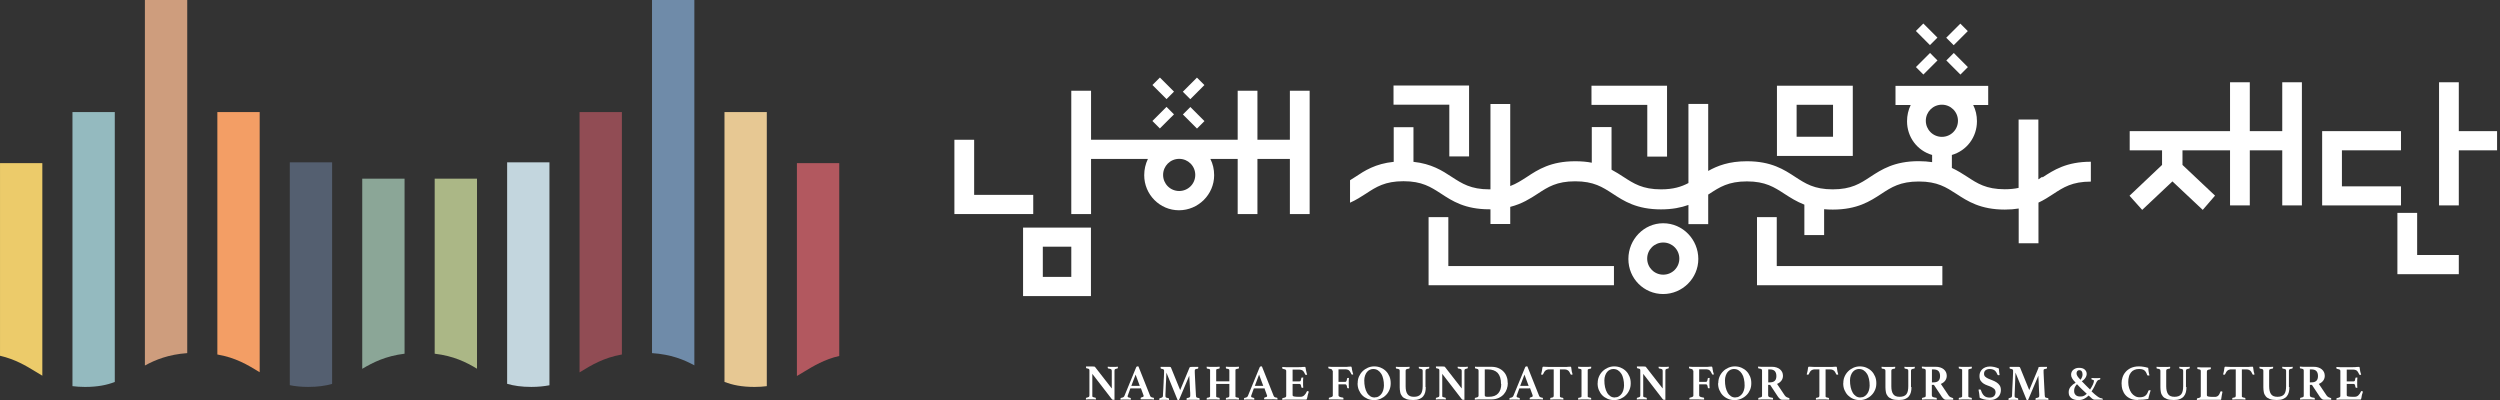 <svg width="150" height="24" viewBox="0 0 150 24" fill="none" xmlns="http://www.w3.org/2000/svg">
<rect x="0" y="0" width="150" height="24" fill="#333333" stroke="none"/>
<g id="_?&#235;&#141;&#137;&#236;&#148;&#160;??1" clip-path="url(#clip0_2181_2321)">
<g id="Group">
<path id="Vector" d="M11.234 0H8.694V21.931C9.334 21.583 10.106 21.269 11.234 21.187V0Z" fill="#CE9D7D"/>
<path id="Vector_2" d="M6.887 22.925V6.724H4.348V23.169C4.58 23.198 4.824 23.216 5.103 23.216C5.864 23.216 6.416 23.099 6.887 22.919V22.925Z" fill="#94BABF"/>
<path id="Vector_3" d="M2.54 22.542V9.786H0.001V21.345C0.919 21.559 1.553 21.943 2.134 22.297C2.273 22.379 2.407 22.46 2.54 22.542Z" fill="#ECCB6A"/>
<path id="Vector_4" d="M15.581 22.332V6.724H13.041V21.269C14.151 21.461 14.871 21.902 15.522 22.297C15.54 22.309 15.563 22.321 15.581 22.332Z" fill="#F39E65"/>
<path id="Vector_5" d="M19.927 23.035V9.739H17.388V23.111C17.707 23.175 18.062 23.215 18.492 23.215C19.073 23.215 19.532 23.146 19.927 23.035Z" fill="#545F70"/>
<path id="Vector_6" d="M24.274 10.722H21.734V22.129C22.379 21.745 23.135 21.362 24.274 21.222V10.722Z" fill="#8BA697"/>
<path id="Vector_7" d="M28.62 10.722H26.081V21.222C27.22 21.356 27.976 21.734 28.62 22.123V10.722Z" fill="#ABB786"/>
<path id="Vector_8" d="M32.967 23.116V9.739H30.428V23.029C30.829 23.146 31.288 23.215 31.881 23.215C32.299 23.215 32.653 23.175 32.967 23.116Z" fill="#C3D6DE"/>
<path id="Vector_9" d="M37.314 21.269V6.724H34.774V22.344C34.774 22.344 34.827 22.315 34.85 22.297C35.495 21.902 36.21 21.466 37.314 21.269Z" fill="#914C54"/>
<path id="Vector_10" d="M41.661 0H39.121V21.187C40.248 21.263 41.021 21.571 41.661 21.92V0Z" fill="#6F8BA9"/>
<path id="Vector_11" d="M46.008 23.175V6.724H43.469V22.913C43.945 23.099 44.503 23.216 45.276 23.216C45.549 23.216 45.782 23.198 46.008 23.169V23.175Z" fill="#E7C893"/>
<path id="Vector_12" d="M50.355 21.35V9.786H47.815V22.559C47.961 22.478 48.1 22.39 48.245 22.303C48.821 21.955 49.448 21.571 50.355 21.356V21.35Z" fill="#B2585F"/>
</g>
<g id="Group_2">
<path id="Vector_13" d="M66.707 23.308V22.245C66.707 22.198 66.689 22.169 66.66 22.152C66.631 22.134 66.579 22.123 66.504 22.111C66.48 22.105 66.463 22.088 66.463 22.053V22.03C66.463 22.03 66.463 22.007 66.469 22.001C66.515 22.001 66.567 22.012 66.614 22.012C66.66 22.012 66.713 22.012 66.777 22.012C66.841 22.012 66.893 22.012 66.939 22.012C66.986 22.012 67.026 22.007 67.073 22.001C67.073 22.012 67.073 22.018 67.073 22.03C67.073 22.042 67.073 22.047 67.073 22.053C67.073 22.088 67.061 22.105 67.038 22.111C66.974 22.123 66.928 22.134 66.904 22.152C66.881 22.169 66.87 22.198 66.87 22.239V23.988C66.87 23.988 66.846 23.988 66.829 23.988C66.811 23.988 66.8 23.988 66.794 23.988C66.782 23.988 66.765 23.988 66.748 23.977C66.73 23.971 66.713 23.953 66.695 23.93L65.539 22.431V23.727C65.539 23.727 65.539 23.762 65.539 23.779C65.539 23.791 65.55 23.802 65.562 23.814C65.574 23.82 65.591 23.831 65.62 23.837C65.643 23.843 65.678 23.849 65.719 23.86C65.731 23.86 65.736 23.866 65.742 23.872C65.748 23.878 65.754 23.895 65.754 23.919C65.754 23.93 65.754 23.948 65.754 23.971C65.707 23.971 65.661 23.965 65.614 23.959C65.574 23.959 65.521 23.959 65.463 23.959C65.405 23.959 65.353 23.959 65.301 23.959C65.248 23.959 65.202 23.965 65.155 23.971C65.155 23.965 65.155 23.953 65.155 23.942V23.919C65.155 23.919 65.155 23.884 65.167 23.878C65.178 23.872 65.184 23.866 65.19 23.86C65.26 23.849 65.306 23.831 65.33 23.814C65.353 23.797 65.365 23.767 65.365 23.733V22.216C65.365 22.181 65.353 22.158 65.335 22.14C65.312 22.123 65.266 22.111 65.196 22.1C65.173 22.094 65.161 22.076 65.161 22.042V22.03C65.161 22.03 65.161 22.018 65.161 22.012V21.989C65.19 21.989 65.219 21.989 65.242 21.989C65.266 21.989 65.295 21.989 65.318 21.989C65.359 21.989 65.405 21.989 65.446 21.989C65.492 21.989 65.527 21.989 65.55 21.989C65.609 21.989 65.643 21.989 65.661 21.995C65.678 21.995 65.696 22.012 65.707 22.024L66.684 23.279L66.707 23.308Z" fill="white"/>
<path id="Vector_14" d="M68.438 23.302H67.822L67.671 23.721C67.671 23.721 67.659 23.744 67.659 23.756C67.659 23.767 67.659 23.779 67.659 23.785C67.659 23.808 67.671 23.826 67.689 23.837C67.712 23.849 67.752 23.86 67.811 23.872C67.84 23.872 67.851 23.895 67.851 23.93C67.851 23.942 67.851 23.959 67.846 23.982C67.793 23.982 67.735 23.977 67.677 23.971C67.619 23.971 67.561 23.971 67.503 23.971C67.462 23.971 67.421 23.971 67.381 23.971C67.34 23.971 67.288 23.977 67.235 23.982C67.235 23.977 67.23 23.965 67.23 23.953V23.93C67.23 23.89 67.241 23.872 67.27 23.872C67.328 23.86 67.375 23.849 67.398 23.831C67.427 23.82 67.445 23.791 67.462 23.762L68.171 22.036C68.188 22.001 68.212 21.983 68.241 21.983C68.252 21.983 68.258 21.983 68.27 21.983C68.281 21.983 68.293 21.983 68.305 21.983L69.013 23.762C69.025 23.791 69.048 23.814 69.083 23.831C69.118 23.849 69.153 23.855 69.194 23.86C69.223 23.86 69.24 23.884 69.24 23.919C69.24 23.936 69.24 23.953 69.24 23.971C69.176 23.971 69.118 23.965 69.054 23.959C68.996 23.959 68.938 23.959 68.886 23.959C68.857 23.959 68.828 23.959 68.787 23.959C68.746 23.959 68.706 23.959 68.665 23.959C68.624 23.959 68.584 23.959 68.543 23.959C68.502 23.959 68.467 23.959 68.444 23.959C68.444 23.953 68.438 23.942 68.438 23.93V23.907C68.438 23.907 68.438 23.878 68.45 23.866C68.456 23.86 68.462 23.855 68.473 23.849C68.525 23.837 68.56 23.826 68.584 23.814C68.607 23.802 68.618 23.779 68.618 23.756C68.618 23.744 68.618 23.727 68.607 23.709L68.45 23.279L68.438 23.302ZM68.386 23.151L68.136 22.477L67.88 23.151H68.386Z" fill="white"/>
<path id="Vector_15" d="M71.356 22.071C71.356 22.071 71.379 22.042 71.397 22.03C71.414 22.018 71.455 22.013 71.525 22.013C71.542 22.013 71.565 22.013 71.594 22.013C71.624 22.013 71.658 22.013 71.693 22.013C71.728 22.013 71.763 22.013 71.798 22.013C71.833 22.013 71.862 22.013 71.891 22.013C71.891 22.024 71.897 22.03 71.897 22.042V22.065C71.897 22.094 71.885 22.117 71.862 22.123C71.821 22.129 71.792 22.135 71.769 22.14C71.746 22.14 71.728 22.152 71.716 22.164C71.705 22.175 71.699 22.181 71.693 22.193C71.693 22.204 71.687 22.216 71.687 22.233C71.687 22.233 71.687 22.274 71.687 22.35C71.687 22.419 71.693 22.512 71.699 22.617C71.705 22.722 71.711 22.838 71.716 22.96C71.722 23.082 71.728 23.198 71.734 23.314C71.74 23.425 71.746 23.524 71.751 23.605C71.751 23.686 71.757 23.739 71.763 23.756C71.763 23.773 71.763 23.791 71.769 23.808C71.775 23.826 71.78 23.832 71.798 23.843C71.809 23.855 71.827 23.861 71.85 23.866C71.873 23.872 71.902 23.878 71.943 23.884C71.966 23.884 71.978 23.907 71.978 23.942C71.978 23.954 71.978 23.971 71.972 23.994C71.902 23.994 71.844 23.988 71.786 23.983C71.728 23.983 71.67 23.983 71.594 23.983C71.531 23.983 71.461 23.983 71.385 23.983C71.31 23.983 71.252 23.988 71.199 23.994C71.199 23.977 71.194 23.959 71.194 23.942C71.194 23.919 71.194 23.907 71.205 23.895C71.211 23.89 71.217 23.884 71.222 23.884C71.304 23.872 71.356 23.855 71.379 23.837C71.403 23.82 71.414 23.791 71.414 23.75C71.414 23.744 71.414 23.709 71.414 23.657C71.414 23.599 71.414 23.529 71.403 23.442C71.403 23.355 71.397 23.262 71.391 23.163C71.385 23.064 71.379 22.971 71.374 22.884C71.374 22.797 71.362 22.722 71.362 22.658C71.362 22.594 71.362 22.553 71.356 22.541L70.752 23.971C70.752 23.971 70.734 24 70.729 24.012C70.723 24.017 70.711 24.023 70.7 24.023H70.682C70.682 24.023 70.671 24.023 70.665 24.023L69.985 22.356C69.985 22.356 69.985 22.431 69.979 22.512C69.979 22.594 69.973 22.681 69.967 22.786C69.967 22.884 69.956 22.995 69.95 23.105C69.95 23.216 69.938 23.32 69.938 23.419C69.938 23.512 69.933 23.593 69.927 23.657C69.927 23.721 69.927 23.756 69.927 23.762C69.927 23.779 69.927 23.797 69.933 23.808C69.933 23.82 69.944 23.832 69.956 23.843C69.967 23.855 69.985 23.861 70.008 23.866C70.031 23.872 70.066 23.878 70.107 23.89C70.13 23.89 70.142 23.913 70.142 23.948C70.142 23.948 70.142 23.959 70.142 23.971C70.142 23.983 70.142 23.988 70.142 24C70.089 24 70.037 23.994 69.996 23.988C69.95 23.988 69.903 23.988 69.863 23.988C69.822 23.988 69.776 23.988 69.718 23.988C69.659 23.988 69.607 23.994 69.561 24C69.561 23.994 69.561 23.983 69.561 23.971V23.948C69.561 23.948 69.561 23.913 69.572 23.901C69.572 23.895 69.584 23.89 69.595 23.89C69.653 23.878 69.7 23.861 69.729 23.843C69.758 23.826 69.77 23.797 69.776 23.762C69.776 23.744 69.776 23.698 69.781 23.617C69.781 23.535 69.793 23.442 69.799 23.326C69.799 23.216 69.81 23.099 69.816 22.971C69.816 22.849 69.828 22.733 69.834 22.623C69.834 22.518 69.845 22.425 69.845 22.356C69.845 22.286 69.845 22.245 69.845 22.239C69.845 22.204 69.834 22.181 69.81 22.164C69.787 22.146 69.741 22.135 69.671 22.123C69.648 22.123 69.636 22.1 69.636 22.065V22.042C69.636 22.042 69.636 22.018 69.636 22.013C69.659 22.013 69.694 22.013 69.741 22.013C69.787 22.013 69.834 22.013 69.88 22.013C69.927 22.013 69.973 22.013 70.014 22.013C70.055 22.013 70.084 22.013 70.101 22.013C70.136 22.013 70.165 22.013 70.182 22.013C70.2 22.013 70.217 22.018 70.229 22.024C70.24 22.024 70.246 22.036 70.252 22.042C70.252 22.048 70.264 22.059 70.264 22.065L70.81 23.407L71.368 22.065L71.356 22.071Z" fill="white"/>
<path id="Vector_16" d="M74.127 23.738C74.127 23.738 74.127 23.773 74.127 23.791C74.127 23.802 74.139 23.814 74.15 23.826C74.162 23.837 74.18 23.843 74.209 23.849C74.232 23.855 74.267 23.86 74.307 23.866C74.325 23.866 74.337 23.89 74.337 23.919C74.337 23.924 74.337 23.936 74.337 23.948C74.337 23.959 74.337 23.971 74.337 23.977C74.273 23.977 74.209 23.971 74.139 23.965C74.069 23.965 74.005 23.965 73.953 23.965C73.901 23.965 73.831 23.965 73.761 23.965C73.691 23.965 73.622 23.971 73.558 23.977C73.558 23.971 73.552 23.959 73.552 23.948V23.919C73.552 23.89 73.564 23.872 73.581 23.866C73.622 23.866 73.657 23.855 73.68 23.849C73.703 23.843 73.721 23.831 73.732 23.826C73.744 23.814 73.75 23.802 73.755 23.791C73.755 23.779 73.761 23.762 73.761 23.738V23.035H72.971V23.738C72.971 23.738 72.971 23.773 72.971 23.791C72.971 23.808 72.983 23.814 72.994 23.826C73.006 23.837 73.023 23.843 73.052 23.849C73.076 23.855 73.11 23.86 73.151 23.866C73.168 23.866 73.18 23.89 73.18 23.919C73.18 23.924 73.18 23.936 73.18 23.948C73.18 23.959 73.18 23.971 73.18 23.977C73.116 23.977 73.052 23.971 72.977 23.965C72.907 23.965 72.843 23.965 72.785 23.965C72.727 23.965 72.669 23.965 72.599 23.965C72.529 23.965 72.46 23.971 72.401 23.977C72.401 23.971 72.401 23.959 72.401 23.948V23.919C72.401 23.89 72.413 23.872 72.43 23.866C72.471 23.866 72.506 23.855 72.529 23.849C72.552 23.843 72.57 23.831 72.582 23.826C72.593 23.814 72.599 23.802 72.605 23.791C72.605 23.779 72.605 23.762 72.605 23.738V22.239C72.605 22.239 72.605 22.204 72.605 22.193C72.605 22.181 72.593 22.169 72.582 22.158C72.57 22.146 72.552 22.14 72.529 22.135C72.506 22.129 72.471 22.123 72.43 22.117C72.413 22.111 72.401 22.094 72.401 22.065V22.036C72.401 22.036 72.401 22.013 72.401 22.001C72.465 22.001 72.529 22.007 72.599 22.013C72.669 22.013 72.733 22.013 72.785 22.013C72.837 22.013 72.901 22.013 72.977 22.013C73.046 22.013 73.116 22.007 73.18 22.001C73.18 22.013 73.18 22.024 73.18 22.036C73.18 22.047 73.18 22.059 73.18 22.065C73.18 22.094 73.168 22.111 73.151 22.117C73.11 22.123 73.076 22.129 73.052 22.135C73.029 22.14 73.011 22.152 72.994 22.158C72.983 22.169 72.971 22.181 72.971 22.193C72.971 22.204 72.971 22.222 72.971 22.239V22.878H73.761V22.239C73.761 22.239 73.761 22.204 73.755 22.193C73.755 22.181 73.744 22.169 73.732 22.158C73.721 22.146 73.703 22.14 73.68 22.135C73.657 22.129 73.622 22.123 73.581 22.117C73.564 22.111 73.552 22.094 73.552 22.065V22.036C73.552 22.036 73.552 22.013 73.558 22.001C73.622 22.001 73.686 22.007 73.761 22.013C73.831 22.013 73.895 22.013 73.953 22.013C74.011 22.013 74.069 22.013 74.139 22.013C74.209 22.013 74.278 22.007 74.337 22.001C74.337 22.013 74.337 22.024 74.337 22.036C74.337 22.047 74.337 22.059 74.337 22.065C74.337 22.094 74.325 22.111 74.307 22.117C74.267 22.123 74.232 22.129 74.209 22.135C74.185 22.14 74.168 22.152 74.15 22.158C74.139 22.169 74.127 22.181 74.127 22.193C74.127 22.204 74.127 22.222 74.127 22.239V23.738Z" fill="white"/>
<path id="Vector_17" d="M75.847 23.302H75.231L75.08 23.721C75.08 23.721 75.069 23.744 75.069 23.756C75.069 23.767 75.069 23.779 75.069 23.785C75.069 23.808 75.08 23.826 75.098 23.837C75.121 23.849 75.162 23.86 75.22 23.872C75.249 23.872 75.26 23.895 75.26 23.93C75.26 23.942 75.26 23.959 75.255 23.982C75.202 23.982 75.144 23.977 75.086 23.971C75.028 23.971 74.97 23.971 74.912 23.971C74.871 23.971 74.83 23.971 74.79 23.971C74.749 23.971 74.697 23.977 74.644 23.982C74.644 23.977 74.639 23.965 74.639 23.953V23.93C74.639 23.89 74.65 23.872 74.679 23.872C74.737 23.86 74.784 23.849 74.807 23.831C74.836 23.82 74.854 23.791 74.871 23.762L75.58 22.036C75.597 22.001 75.621 21.983 75.65 21.983C75.661 21.983 75.667 21.983 75.679 21.983C75.691 21.983 75.702 21.983 75.714 21.983L76.423 23.762C76.434 23.791 76.458 23.814 76.492 23.831C76.527 23.849 76.562 23.855 76.603 23.86C76.632 23.86 76.649 23.884 76.649 23.919C76.649 23.936 76.649 23.953 76.649 23.971C76.585 23.971 76.527 23.965 76.463 23.959C76.399 23.953 76.347 23.959 76.295 23.959C76.266 23.959 76.237 23.959 76.196 23.959C76.155 23.959 76.115 23.959 76.074 23.959C76.033 23.959 75.993 23.959 75.952 23.959C75.911 23.959 75.876 23.959 75.853 23.959C75.853 23.953 75.847 23.942 75.847 23.93V23.907C75.847 23.907 75.847 23.878 75.859 23.866C75.865 23.86 75.871 23.855 75.882 23.849C75.935 23.837 75.969 23.826 75.993 23.814C76.016 23.802 76.028 23.779 76.028 23.756C76.028 23.744 76.028 23.727 76.016 23.709L75.859 23.279L75.847 23.302ZM75.795 23.151L75.545 22.477L75.29 23.151H75.795Z" fill="white"/>
<path id="Vector_18" d="M77.556 22.164V22.884H77.969C78.004 22.884 78.033 22.867 78.044 22.838C78.056 22.809 78.068 22.756 78.079 22.687C78.079 22.669 78.085 22.663 78.097 22.658C78.108 22.658 78.12 22.652 78.138 22.652C78.143 22.652 78.155 22.652 78.166 22.652C78.178 22.652 78.19 22.652 78.196 22.652C78.196 22.698 78.19 22.751 78.184 22.815C78.184 22.873 78.184 22.925 78.184 22.966C78.184 23.001 78.184 23.047 78.184 23.094C78.184 23.14 78.19 23.198 78.196 23.262C78.19 23.262 78.178 23.268 78.166 23.268C78.155 23.268 78.143 23.268 78.138 23.268C78.103 23.268 78.085 23.256 78.079 23.227C78.068 23.152 78.056 23.099 78.039 23.076C78.021 23.047 77.998 23.035 77.969 23.035H77.556V23.704C77.556 23.744 77.58 23.773 77.632 23.785C77.684 23.797 77.771 23.808 77.888 23.808H78.01C78.068 23.808 78.12 23.802 78.155 23.785C78.196 23.768 78.231 23.744 78.26 23.715C78.289 23.686 78.318 23.651 78.341 23.617C78.364 23.576 78.387 23.535 78.411 23.489C78.411 23.477 78.428 23.465 78.451 23.465C78.463 23.465 78.475 23.465 78.486 23.477C78.498 23.483 78.515 23.489 78.527 23.494C78.527 23.512 78.521 23.524 78.515 23.541C78.515 23.553 78.504 23.57 78.504 23.582C78.492 23.605 78.486 23.628 78.48 23.651C78.48 23.675 78.469 23.698 78.463 23.715C78.463 23.739 78.457 23.756 78.451 23.785C78.451 23.808 78.44 23.832 78.434 23.855C78.434 23.878 78.422 23.895 78.416 23.919C78.416 23.936 78.411 23.948 78.405 23.954C78.399 23.971 78.382 23.977 78.358 23.977C78.341 23.977 78.318 23.977 78.289 23.977C78.26 23.977 78.225 23.977 78.196 23.977C78.161 23.977 78.126 23.977 78.091 23.977C78.056 23.977 78.027 23.977 77.998 23.977H77.33C77.272 23.977 77.208 23.977 77.132 23.977C77.057 23.977 76.993 23.983 76.935 23.988C76.935 23.983 76.935 23.971 76.935 23.959V23.93C76.935 23.901 76.946 23.884 76.964 23.884C77.039 23.872 77.091 23.855 77.126 23.837C77.161 23.82 77.173 23.791 77.173 23.756V22.257C77.173 22.257 77.173 22.222 77.161 22.21C77.161 22.199 77.144 22.187 77.126 22.175C77.109 22.164 77.086 22.158 77.062 22.152C77.033 22.146 77.004 22.135 76.964 22.129C76.946 22.123 76.935 22.106 76.935 22.077V22.048C76.935 22.048 76.935 22.03 76.935 22.018C77.016 22.018 77.091 22.03 77.155 22.03C77.219 22.03 77.277 22.03 77.324 22.03H77.928C78.015 22.03 78.091 22.03 78.155 22.018C78.219 22.018 78.26 22.013 78.283 22.013C78.306 22.013 78.318 22.018 78.329 22.042C78.335 22.059 78.341 22.088 78.347 22.129C78.347 22.17 78.358 22.216 78.37 22.263C78.376 22.297 78.382 22.332 78.393 22.361C78.399 22.39 78.411 22.431 78.428 22.478C78.416 22.478 78.405 22.483 78.393 22.489C78.382 22.489 78.37 22.495 78.358 22.495C78.335 22.495 78.323 22.483 78.312 22.466C78.289 22.414 78.265 22.367 78.242 22.332C78.219 22.297 78.196 22.263 78.166 22.239C78.138 22.216 78.103 22.199 78.068 22.193C78.027 22.181 77.986 22.175 77.934 22.175H77.545L77.556 22.164Z" fill="white"/>
<path id="Vector_19" d="M79.933 22.239C79.933 22.239 79.933 22.204 79.927 22.193C79.927 22.181 79.909 22.169 79.898 22.158C79.88 22.146 79.863 22.14 79.834 22.135C79.805 22.129 79.77 22.117 79.729 22.111C79.712 22.105 79.7 22.088 79.7 22.059V22.03C79.7 22.03 79.7 22.013 79.7 22.001C79.782 22.001 79.857 22.013 79.921 22.013C79.985 22.013 80.043 22.013 80.084 22.013H80.688C80.775 22.013 80.857 22.013 80.921 22.001C80.984 22.001 81.025 21.995 81.048 21.995C81.072 21.995 81.083 22.001 81.095 22.024C81.101 22.042 81.106 22.071 81.112 22.111C81.112 22.152 81.124 22.198 81.135 22.245C81.141 22.28 81.147 22.315 81.159 22.344C81.165 22.373 81.176 22.413 81.194 22.46C81.188 22.46 81.176 22.466 81.165 22.472C81.153 22.472 81.141 22.477 81.13 22.477C81.106 22.477 81.095 22.466 81.083 22.448C81.06 22.396 81.037 22.35 81.013 22.315C80.99 22.28 80.967 22.245 80.938 22.222C80.909 22.198 80.874 22.181 80.839 22.175C80.799 22.164 80.752 22.158 80.7 22.158H80.31V22.913H80.717C80.752 22.913 80.775 22.896 80.787 22.861C80.804 22.826 80.816 22.78 80.822 22.716C80.822 22.692 80.845 22.675 80.88 22.675C80.886 22.675 80.897 22.675 80.909 22.675C80.921 22.675 80.932 22.675 80.938 22.675C80.938 22.721 80.932 22.774 80.926 22.838C80.926 22.896 80.926 22.948 80.926 22.995C80.926 23.029 80.926 23.07 80.926 23.122C80.926 23.169 80.926 23.227 80.938 23.291C80.938 23.291 80.926 23.297 80.915 23.297C80.903 23.297 80.891 23.297 80.886 23.297C80.851 23.297 80.833 23.285 80.828 23.256C80.822 23.192 80.81 23.146 80.793 23.111C80.775 23.076 80.752 23.059 80.717 23.059H80.31V23.727C80.31 23.727 80.316 23.762 80.334 23.779C80.345 23.791 80.368 23.802 80.392 23.814C80.415 23.826 80.444 23.831 80.473 23.837C80.502 23.837 80.537 23.849 80.572 23.855C80.595 23.855 80.607 23.872 80.607 23.907C80.607 23.907 80.607 23.924 80.607 23.936C80.607 23.948 80.607 23.959 80.607 23.971C80.578 23.971 80.554 23.971 80.525 23.971C80.496 23.971 80.473 23.971 80.444 23.971C80.392 23.971 80.339 23.965 80.281 23.965C80.223 23.965 80.165 23.965 80.113 23.965C80.084 23.965 80.055 23.965 80.026 23.965C79.991 23.965 79.962 23.965 79.927 23.965C79.892 23.965 79.857 23.965 79.822 23.965C79.787 23.965 79.758 23.965 79.729 23.965C79.729 23.959 79.729 23.948 79.729 23.936V23.907C79.729 23.878 79.741 23.86 79.758 23.86C79.822 23.843 79.874 23.831 79.909 23.814C79.944 23.797 79.968 23.773 79.968 23.733V22.233L79.933 22.239Z" fill="white"/>
<path id="Vector_20" d="M81.461 22.989C81.461 22.849 81.484 22.716 81.536 22.599C81.589 22.477 81.659 22.373 81.751 22.28C81.844 22.187 81.949 22.117 82.065 22.065C82.187 22.012 82.315 21.983 82.449 21.983C82.582 21.983 82.722 22.007 82.844 22.059C82.966 22.111 83.071 22.181 83.158 22.268C83.245 22.355 83.315 22.466 83.367 22.588C83.419 22.71 83.442 22.843 83.442 22.994C83.442 23.146 83.419 23.268 83.367 23.39C83.315 23.512 83.245 23.622 83.152 23.709C83.065 23.802 82.954 23.872 82.838 23.924C82.716 23.977 82.588 24.006 82.449 24.006C82.309 24.006 82.176 23.982 82.054 23.93C81.932 23.878 81.827 23.808 81.74 23.721C81.653 23.634 81.583 23.523 81.531 23.401C81.478 23.279 81.455 23.146 81.455 22.994L81.461 22.989ZM82.495 23.843C82.577 23.843 82.652 23.826 82.716 23.785C82.78 23.75 82.838 23.698 82.885 23.634C82.931 23.57 82.972 23.494 82.995 23.407C83.018 23.32 83.036 23.227 83.036 23.134C83.036 22.994 83.024 22.861 82.995 22.739C82.966 22.617 82.931 22.512 82.873 22.425C82.821 22.338 82.751 22.268 82.67 22.216C82.588 22.163 82.495 22.14 82.385 22.14C82.315 22.14 82.251 22.158 82.187 22.187C82.123 22.216 82.065 22.262 82.019 22.32C81.972 22.379 81.932 22.448 81.903 22.535C81.874 22.617 81.856 22.716 81.856 22.82C81.856 22.965 81.868 23.105 81.897 23.233C81.926 23.361 81.966 23.465 82.019 23.558C82.071 23.651 82.141 23.721 82.216 23.773C82.292 23.826 82.385 23.849 82.484 23.849L82.495 23.843Z" fill="white"/>
<path id="Vector_21" d="M85.547 23.221C85.547 23.338 85.535 23.442 85.512 23.535C85.489 23.628 85.448 23.709 85.39 23.779C85.332 23.849 85.256 23.901 85.157 23.942C85.058 23.983 84.936 24 84.791 24C84.617 24 84.477 23.983 84.373 23.942C84.268 23.901 84.181 23.849 84.129 23.779C84.071 23.709 84.03 23.628 84.013 23.535C83.995 23.442 83.983 23.343 83.983 23.239V22.245C83.983 22.204 83.972 22.175 83.943 22.158C83.919 22.14 83.867 22.129 83.786 22.117C83.763 22.117 83.751 22.094 83.751 22.059V22.036C83.751 22.036 83.751 22.013 83.757 22.007C83.815 22.007 83.873 22.013 83.937 22.018C84.001 22.018 84.076 22.018 84.164 22.018C84.233 22.018 84.303 22.018 84.379 22.018C84.454 22.018 84.518 22.013 84.576 22.007C84.576 22.018 84.576 22.024 84.576 22.036C84.576 22.047 84.576 22.053 84.576 22.059C84.576 22.094 84.564 22.111 84.541 22.117C84.46 22.129 84.408 22.14 84.379 22.158C84.35 22.175 84.338 22.204 84.338 22.245V23.175C84.338 23.384 84.373 23.541 84.448 23.646C84.524 23.756 84.652 23.808 84.838 23.808C85.024 23.808 85.157 23.756 85.239 23.657C85.32 23.558 85.361 23.39 85.361 23.163V22.245C85.361 22.204 85.349 22.175 85.32 22.158C85.291 22.14 85.239 22.129 85.163 22.117C85.14 22.111 85.128 22.094 85.128 22.059C85.128 22.053 85.128 22.047 85.128 22.036C85.128 22.024 85.128 22.013 85.128 22.007C85.186 22.007 85.239 22.018 85.285 22.018C85.332 22.018 85.384 22.018 85.442 22.018C85.506 22.018 85.558 22.018 85.611 22.018C85.657 22.018 85.709 22.013 85.756 22.007C85.756 22.018 85.756 22.024 85.756 22.036C85.756 22.047 85.756 22.053 85.756 22.059C85.756 22.088 85.744 22.111 85.721 22.117C85.651 22.123 85.599 22.14 85.57 22.158C85.541 22.175 85.529 22.204 85.529 22.245V23.227L85.547 23.221Z" fill="white"/>
<path id="Vector_22" d="M87.703 23.308V22.245C87.703 22.198 87.686 22.169 87.656 22.152C87.627 22.134 87.575 22.123 87.5 22.111C87.476 22.105 87.459 22.088 87.459 22.053V22.03C87.459 22.03 87.459 22.007 87.465 22.001C87.511 22.001 87.564 22.012 87.61 22.012C87.656 22.012 87.709 22.012 87.773 22.012C87.837 22.012 87.889 22.012 87.935 22.012C87.982 22.012 88.028 22.007 88.069 22.001C88.069 22.012 88.069 22.018 88.069 22.03C88.069 22.042 88.069 22.047 88.069 22.053C88.069 22.088 88.057 22.105 88.034 22.111C87.97 22.123 87.924 22.134 87.9 22.152C87.877 22.169 87.866 22.198 87.866 22.239V23.988C87.866 23.988 87.842 23.988 87.825 23.988C87.808 23.988 87.796 23.988 87.79 23.988C87.778 23.988 87.761 23.988 87.744 23.977C87.726 23.971 87.709 23.953 87.691 23.93L86.535 22.431V23.727C86.535 23.727 86.535 23.762 86.535 23.779C86.535 23.797 86.546 23.802 86.558 23.814C86.57 23.82 86.587 23.831 86.616 23.837C86.639 23.843 86.674 23.849 86.715 23.86C86.727 23.86 86.733 23.866 86.738 23.872C86.744 23.878 86.75 23.895 86.75 23.919C86.75 23.93 86.75 23.948 86.75 23.971C86.703 23.971 86.657 23.965 86.61 23.959C86.57 23.959 86.517 23.959 86.459 23.959C86.401 23.959 86.349 23.959 86.297 23.959C86.244 23.959 86.198 23.965 86.151 23.971C86.151 23.965 86.151 23.953 86.151 23.942V23.919C86.151 23.919 86.151 23.884 86.163 23.878C86.169 23.872 86.18 23.866 86.186 23.86C86.256 23.849 86.302 23.831 86.326 23.814C86.349 23.797 86.361 23.767 86.361 23.733V22.216C86.361 22.181 86.349 22.158 86.332 22.14C86.308 22.123 86.262 22.111 86.192 22.1C86.169 22.094 86.157 22.076 86.157 22.042V22.03C86.157 22.03 86.157 22.018 86.157 22.012V21.989C86.186 21.989 86.215 21.989 86.239 21.989C86.262 21.989 86.291 21.989 86.314 21.989C86.355 21.989 86.401 21.989 86.442 21.989C86.488 21.989 86.523 21.989 86.546 21.989C86.605 21.989 86.639 21.989 86.657 21.995C86.674 21.995 86.692 22.012 86.703 22.024L87.68 23.279L87.703 23.308Z" fill="white"/>
<path id="Vector_23" d="M90.469 22.989C90.469 23.105 90.451 23.221 90.411 23.337C90.37 23.454 90.312 23.558 90.231 23.651C90.149 23.744 90.045 23.82 89.917 23.878C89.789 23.936 89.638 23.965 89.464 23.965H88.859C88.807 23.965 88.749 23.965 88.679 23.965C88.609 23.965 88.545 23.971 88.487 23.977C88.487 23.971 88.487 23.959 88.487 23.948V23.924C88.487 23.924 88.487 23.89 88.499 23.878C88.505 23.872 88.516 23.866 88.522 23.866C88.58 23.855 88.627 23.843 88.662 23.826C88.697 23.808 88.714 23.779 88.714 23.738V22.239C88.714 22.199 88.702 22.169 88.673 22.152C88.644 22.135 88.598 22.123 88.528 22.106C88.51 22.106 88.505 22.094 88.499 22.088C88.499 22.076 88.499 22.065 88.499 22.053V22.03C88.499 22.03 88.499 22.007 88.499 22.001C88.54 22.001 88.575 22.007 88.609 22.007C88.644 22.007 88.673 22.007 88.697 22.007C88.726 22.007 88.749 22.007 88.778 22.007H89.458C89.626 22.007 89.772 22.03 89.894 22.082C90.021 22.135 90.126 22.204 90.207 22.291C90.295 22.379 90.359 22.483 90.399 22.599C90.446 22.716 90.463 22.844 90.463 22.977L90.469 22.989ZM90.062 23.047C90.062 22.89 90.045 22.756 90.01 22.646C89.975 22.536 89.923 22.443 89.859 22.373C89.789 22.303 89.708 22.251 89.609 22.216C89.51 22.181 89.394 22.164 89.266 22.164H89.086V23.704C89.086 23.704 89.086 23.738 89.092 23.756C89.097 23.768 89.109 23.779 89.126 23.791C89.144 23.797 89.167 23.802 89.202 23.808C89.231 23.808 89.278 23.808 89.33 23.808C89.586 23.808 89.772 23.738 89.894 23.599C90.016 23.46 90.074 23.274 90.074 23.041L90.062 23.047Z" fill="white"/>
<path id="Vector_24" d="M91.776 23.302H91.16L91.009 23.721C91.009 23.721 90.997 23.744 90.997 23.756C90.997 23.767 90.997 23.779 90.997 23.785C90.997 23.808 91.009 23.826 91.026 23.837C91.05 23.849 91.09 23.86 91.148 23.872C91.178 23.872 91.189 23.895 91.189 23.93C91.189 23.942 91.189 23.959 91.183 23.982C91.131 23.982 91.073 23.977 91.015 23.971C90.957 23.971 90.899 23.971 90.841 23.971C90.8 23.971 90.759 23.971 90.719 23.971C90.678 23.971 90.626 23.977 90.573 23.982C90.573 23.977 90.567 23.965 90.567 23.953V23.93C90.567 23.89 90.579 23.872 90.608 23.872C90.666 23.86 90.713 23.849 90.736 23.831C90.759 23.82 90.782 23.791 90.8 23.762L91.509 22.036C91.526 22.001 91.549 21.983 91.579 21.983C91.59 21.983 91.596 21.983 91.608 21.983C91.619 21.983 91.631 21.983 91.642 21.983L92.351 23.762C92.363 23.791 92.386 23.814 92.421 23.831C92.456 23.849 92.491 23.855 92.531 23.86C92.561 23.86 92.578 23.884 92.578 23.919C92.578 23.936 92.578 23.953 92.578 23.971C92.514 23.971 92.456 23.965 92.392 23.959C92.328 23.953 92.276 23.959 92.224 23.959C92.195 23.959 92.165 23.959 92.125 23.959C92.084 23.959 92.043 23.959 92.003 23.959C91.962 23.959 91.921 23.959 91.881 23.959C91.84 23.959 91.805 23.959 91.782 23.959C91.782 23.953 91.782 23.942 91.782 23.93V23.907C91.782 23.907 91.782 23.878 91.793 23.866C91.799 23.86 91.805 23.855 91.817 23.849C91.869 23.837 91.904 23.826 91.927 23.814C91.95 23.802 91.962 23.779 91.962 23.756C91.962 23.744 91.962 23.727 91.956 23.709L91.799 23.279L91.776 23.302ZM91.718 23.151L91.468 22.477L91.212 23.151H91.718Z" fill="white"/>
<path id="Vector_25" d="M93.595 22.164V23.738C93.595 23.738 93.595 23.773 93.595 23.791C93.595 23.808 93.607 23.814 93.618 23.826C93.63 23.837 93.647 23.843 93.665 23.849C93.688 23.855 93.717 23.86 93.758 23.866C93.787 23.872 93.804 23.89 93.804 23.919C93.804 23.924 93.804 23.936 93.804 23.948C93.804 23.959 93.804 23.971 93.804 23.977C93.74 23.977 93.676 23.971 93.601 23.965C93.531 23.965 93.467 23.965 93.409 23.965C93.351 23.965 93.287 23.965 93.217 23.965C93.148 23.965 93.084 23.971 93.02 23.977C93.02 23.971 93.014 23.959 93.014 23.948C93.014 23.936 93.014 23.924 93.014 23.919C93.014 23.907 93.014 23.895 93.02 23.884C93.02 23.878 93.037 23.866 93.061 23.866C93.13 23.855 93.177 23.843 93.194 23.826C93.212 23.808 93.223 23.779 93.223 23.738V22.164H92.968C92.915 22.164 92.869 22.164 92.828 22.181C92.787 22.193 92.758 22.21 92.729 22.233C92.7 22.257 92.677 22.286 92.654 22.321C92.63 22.355 92.607 22.402 92.584 22.454C92.578 22.472 92.561 22.483 92.537 22.483C92.526 22.483 92.514 22.483 92.497 22.477C92.479 22.477 92.468 22.466 92.462 22.466C92.474 22.419 92.485 22.373 92.497 22.338C92.508 22.303 92.514 22.262 92.52 22.228C92.526 22.181 92.532 22.14 92.537 22.106C92.537 22.071 92.549 22.042 92.555 22.03C92.561 22.013 92.578 22.001 92.601 22.001C92.625 22.001 92.665 22.001 92.729 22.007C92.793 22.013 92.869 22.018 92.962 22.018H93.868C93.955 22.018 94.031 22.018 94.095 22.007C94.159 22.007 94.199 22.001 94.223 22.001C94.246 22.001 94.258 22.007 94.269 22.03C94.275 22.047 94.281 22.071 94.281 22.106C94.281 22.14 94.292 22.181 94.298 22.228C94.298 22.262 94.31 22.297 94.322 22.338C94.327 22.373 94.345 22.419 94.356 22.466C94.345 22.466 94.333 22.472 94.322 22.477C94.304 22.477 94.292 22.483 94.281 22.483C94.258 22.483 94.246 22.472 94.234 22.454C94.211 22.402 94.188 22.355 94.165 22.321C94.141 22.286 94.118 22.251 94.089 22.233C94.06 22.21 94.025 22.193 93.99 22.181C93.95 22.169 93.909 22.164 93.851 22.164H93.595Z" fill="white"/>
<path id="Vector_26" d="M95.263 23.738C95.263 23.738 95.263 23.773 95.263 23.791C95.263 23.808 95.274 23.814 95.286 23.826C95.298 23.837 95.315 23.843 95.344 23.849C95.367 23.855 95.402 23.86 95.443 23.866C95.46 23.866 95.472 23.89 95.472 23.919C95.472 23.924 95.472 23.936 95.472 23.948C95.472 23.959 95.472 23.971 95.472 23.977C95.408 23.977 95.344 23.971 95.269 23.965C95.199 23.965 95.135 23.965 95.077 23.965C95.019 23.965 94.955 23.965 94.885 23.965C94.815 23.965 94.746 23.971 94.688 23.977C94.688 23.971 94.688 23.959 94.688 23.948V23.919C94.688 23.89 94.699 23.872 94.717 23.866C94.757 23.866 94.792 23.855 94.815 23.849C94.839 23.843 94.856 23.831 94.868 23.826C94.879 23.814 94.885 23.802 94.891 23.791C94.891 23.779 94.891 23.762 94.891 23.738V22.239C94.891 22.239 94.891 22.204 94.891 22.193C94.891 22.181 94.879 22.169 94.868 22.158C94.856 22.146 94.839 22.14 94.815 22.135C94.792 22.129 94.757 22.123 94.717 22.117C94.699 22.111 94.688 22.094 94.688 22.065V22.036C94.688 22.036 94.688 22.013 94.688 22.001C94.751 22.001 94.815 22.007 94.885 22.013C94.955 22.013 95.019 22.013 95.077 22.013C95.135 22.013 95.193 22.013 95.269 22.013C95.338 22.013 95.408 22.007 95.472 22.001C95.472 22.013 95.472 22.024 95.472 22.036C95.472 22.047 95.472 22.059 95.472 22.065C95.472 22.094 95.46 22.111 95.443 22.117C95.402 22.123 95.367 22.129 95.344 22.135C95.321 22.14 95.303 22.152 95.286 22.158C95.274 22.169 95.263 22.181 95.263 22.193C95.263 22.204 95.263 22.222 95.263 22.239V23.738Z" fill="white"/>
<path id="Vector_27" d="M95.861 22.989C95.861 22.849 95.885 22.716 95.937 22.599C95.989 22.477 96.059 22.373 96.152 22.28C96.245 22.187 96.349 22.117 96.466 22.065C96.588 22.012 96.716 21.983 96.849 21.983C96.983 21.983 97.122 22.007 97.244 22.059C97.366 22.111 97.471 22.181 97.558 22.268C97.645 22.355 97.715 22.466 97.767 22.588C97.82 22.71 97.843 22.843 97.843 22.994C97.843 23.146 97.82 23.268 97.767 23.39C97.715 23.512 97.645 23.622 97.552 23.709C97.465 23.802 97.355 23.872 97.239 23.924C97.117 23.977 96.989 24.006 96.849 24.006C96.71 24.006 96.576 23.982 96.454 23.93C96.332 23.878 96.227 23.808 96.14 23.721C96.053 23.634 95.983 23.523 95.931 23.401C95.879 23.279 95.856 23.146 95.856 22.994L95.861 22.989ZM96.901 23.843C96.983 23.843 97.058 23.826 97.122 23.785C97.186 23.75 97.244 23.698 97.291 23.634C97.337 23.57 97.378 23.494 97.401 23.407C97.424 23.32 97.442 23.227 97.442 23.134C97.442 22.994 97.43 22.861 97.401 22.739C97.372 22.617 97.337 22.512 97.279 22.425C97.227 22.338 97.157 22.268 97.076 22.216C96.995 22.163 96.901 22.14 96.791 22.14C96.721 22.14 96.657 22.158 96.594 22.187C96.53 22.216 96.471 22.262 96.425 22.32C96.379 22.379 96.338 22.448 96.309 22.535C96.28 22.617 96.262 22.716 96.262 22.82C96.262 22.965 96.274 23.105 96.303 23.233C96.332 23.361 96.373 23.465 96.425 23.558C96.477 23.651 96.547 23.721 96.623 23.773C96.698 23.826 96.791 23.849 96.89 23.849L96.901 23.843Z" fill="white"/>
<path id="Vector_28" d="M99.761 23.308V22.245C99.761 22.198 99.743 22.169 99.714 22.152C99.685 22.134 99.633 22.123 99.557 22.111C99.534 22.105 99.516 22.088 99.516 22.053V22.03C99.516 22.03 99.516 22.007 99.522 22.001C99.569 22.001 99.621 22.012 99.668 22.012C99.714 22.012 99.766 22.012 99.83 22.012C99.894 22.012 99.947 22.012 99.993 22.012C100.039 22.012 100.086 22.007 100.127 22.001C100.127 22.012 100.127 22.018 100.127 22.03C100.127 22.042 100.127 22.047 100.127 22.053C100.127 22.088 100.115 22.105 100.092 22.111C100.028 22.123 99.981 22.134 99.958 22.152C99.935 22.169 99.923 22.198 99.923 22.239V23.988C99.923 23.988 99.9 23.988 99.883 23.988C99.865 23.988 99.853 23.988 99.848 23.988C99.836 23.988 99.819 23.988 99.801 23.977C99.784 23.971 99.766 23.953 99.749 23.93L98.593 22.431V23.727C98.593 23.727 98.593 23.762 98.593 23.779C98.593 23.797 98.604 23.802 98.616 23.814C98.627 23.82 98.645 23.831 98.674 23.837C98.697 23.843 98.732 23.849 98.773 23.86C98.784 23.86 98.79 23.866 98.796 23.872C98.802 23.878 98.808 23.895 98.808 23.919C98.808 23.93 98.808 23.948 98.808 23.971C98.761 23.971 98.715 23.965 98.668 23.959C98.627 23.959 98.575 23.959 98.517 23.959C98.459 23.959 98.407 23.959 98.354 23.959C98.302 23.959 98.255 23.965 98.209 23.971C98.209 23.965 98.209 23.953 98.209 23.942V23.919C98.209 23.919 98.209 23.884 98.221 23.878C98.226 23.872 98.238 23.866 98.244 23.86C98.314 23.849 98.36 23.831 98.383 23.814C98.407 23.797 98.418 23.767 98.418 23.733V22.216C98.418 22.181 98.407 22.158 98.389 22.14C98.366 22.123 98.319 22.111 98.25 22.1C98.226 22.094 98.215 22.076 98.215 22.042V22.03C98.215 22.03 98.215 22.018 98.215 22.012V21.989C98.244 21.989 98.273 21.989 98.296 21.989C98.319 21.989 98.349 21.989 98.372 21.989C98.412 21.989 98.459 21.989 98.499 21.989C98.546 21.989 98.581 21.989 98.604 21.989C98.662 21.989 98.697 21.989 98.715 21.995C98.732 21.995 98.749 22.012 98.761 22.024L99.737 23.279L99.761 23.308Z" fill="white"/>
<path id="Vector_29" d="M101.573 22.239C101.573 22.239 101.573 22.204 101.567 22.193C101.567 22.181 101.55 22.169 101.538 22.158C101.521 22.146 101.504 22.14 101.474 22.135C101.445 22.129 101.411 22.117 101.37 22.111C101.352 22.105 101.341 22.088 101.341 22.059V22.03C101.341 22.03 101.341 22.013 101.341 22.001C101.428 22.001 101.498 22.013 101.562 22.013C101.626 22.013 101.684 22.013 101.724 22.013H102.329C102.422 22.013 102.497 22.013 102.561 22.001C102.625 22.001 102.666 21.995 102.689 21.995C102.712 21.995 102.724 22.001 102.735 22.024C102.735 22.042 102.747 22.071 102.753 22.111C102.753 22.152 102.765 22.198 102.776 22.245C102.776 22.28 102.788 22.315 102.799 22.344C102.805 22.373 102.817 22.413 102.834 22.46C102.828 22.46 102.817 22.466 102.805 22.472C102.794 22.472 102.782 22.477 102.77 22.477C102.747 22.477 102.735 22.466 102.724 22.448C102.701 22.396 102.677 22.35 102.654 22.315C102.631 22.28 102.608 22.245 102.579 22.222C102.55 22.198 102.515 22.181 102.48 22.175C102.439 22.164 102.393 22.158 102.34 22.158H101.951V22.913H102.358C102.393 22.913 102.416 22.896 102.428 22.861C102.445 22.826 102.457 22.78 102.462 22.716C102.468 22.692 102.486 22.675 102.52 22.675C102.52 22.675 102.538 22.675 102.55 22.675C102.561 22.675 102.573 22.675 102.579 22.675C102.579 22.721 102.573 22.774 102.567 22.838C102.561 22.902 102.567 22.948 102.567 22.995C102.567 23.029 102.567 23.07 102.567 23.122C102.567 23.169 102.573 23.227 102.579 23.291C102.579 23.291 102.561 23.297 102.55 23.297C102.538 23.297 102.526 23.297 102.526 23.297C102.491 23.297 102.474 23.285 102.468 23.256C102.462 23.192 102.451 23.146 102.433 23.111C102.416 23.076 102.393 23.059 102.358 23.059H101.951V23.727C101.951 23.727 101.957 23.762 101.974 23.779C101.986 23.791 102.009 23.802 102.032 23.814C102.056 23.826 102.085 23.831 102.114 23.837C102.143 23.837 102.178 23.849 102.212 23.855C102.236 23.855 102.247 23.872 102.247 23.907C102.247 23.907 102.247 23.924 102.247 23.936C102.247 23.948 102.247 23.959 102.247 23.971C102.218 23.971 102.195 23.971 102.166 23.971C102.137 23.971 102.114 23.971 102.085 23.971C102.032 23.971 101.98 23.965 101.922 23.965C101.864 23.965 101.806 23.965 101.748 23.965C101.719 23.965 101.689 23.965 101.66 23.965C101.631 23.965 101.597 23.965 101.562 23.965C101.527 23.965 101.492 23.965 101.457 23.965C101.422 23.965 101.393 23.965 101.364 23.965C101.364 23.959 101.364 23.948 101.364 23.936V23.907C101.364 23.878 101.376 23.86 101.393 23.86C101.457 23.843 101.509 23.831 101.544 23.814C101.579 23.797 101.602 23.773 101.602 23.733V22.233L101.573 22.239Z" fill="white"/>
<path id="Vector_30" d="M103.097 22.989C103.097 22.849 103.12 22.716 103.172 22.599C103.224 22.477 103.294 22.373 103.387 22.28C103.474 22.187 103.585 22.117 103.701 22.065C103.823 22.012 103.951 21.983 104.084 21.983C104.218 21.983 104.358 22.007 104.48 22.059C104.602 22.111 104.706 22.181 104.793 22.268C104.881 22.355 104.95 22.466 105.003 22.588C105.055 22.71 105.078 22.843 105.078 22.994C105.078 23.146 105.055 23.268 105.003 23.39C104.95 23.512 104.881 23.622 104.788 23.709C104.695 23.802 104.59 23.872 104.468 23.924C104.346 23.977 104.218 24.006 104.079 24.006C103.939 24.006 103.806 23.982 103.684 23.93C103.561 23.878 103.457 23.808 103.37 23.721C103.283 23.634 103.213 23.523 103.161 23.401C103.108 23.279 103.085 23.146 103.085 22.994L103.097 22.989ZM104.131 23.843C104.212 23.843 104.288 23.826 104.352 23.785C104.416 23.75 104.474 23.698 104.526 23.634C104.573 23.57 104.613 23.494 104.637 23.407C104.666 23.32 104.677 23.227 104.677 23.134C104.677 22.994 104.666 22.861 104.637 22.739C104.613 22.617 104.573 22.512 104.515 22.425C104.462 22.338 104.392 22.268 104.311 22.216C104.23 22.163 104.137 22.14 104.026 22.14C103.957 22.14 103.893 22.158 103.829 22.187C103.765 22.216 103.707 22.262 103.66 22.32C103.614 22.379 103.573 22.448 103.544 22.535C103.515 22.623 103.498 22.716 103.498 22.82C103.498 22.965 103.509 23.105 103.538 23.233C103.567 23.361 103.608 23.465 103.66 23.558C103.713 23.651 103.782 23.721 103.858 23.773C103.933 23.826 104.026 23.849 104.125 23.849L104.131 23.843Z" fill="white"/>
<path id="Vector_31" d="M106.217 23.093H106.089V23.721C106.089 23.767 106.106 23.797 106.147 23.82C106.188 23.837 106.251 23.855 106.344 23.866C106.373 23.866 106.385 23.89 106.385 23.924C106.385 23.942 106.385 23.959 106.379 23.977C106.321 23.977 106.251 23.971 106.164 23.965C106.077 23.959 105.99 23.965 105.885 23.965C105.816 23.965 105.746 23.965 105.682 23.965C105.618 23.965 105.554 23.971 105.496 23.977C105.496 23.971 105.496 23.959 105.496 23.948V23.924C105.496 23.89 105.508 23.872 105.531 23.866C105.572 23.86 105.606 23.849 105.63 23.843C105.653 23.837 105.676 23.826 105.688 23.82C105.699 23.808 105.711 23.802 105.717 23.785C105.717 23.773 105.723 23.756 105.723 23.733V22.233C105.723 22.193 105.711 22.164 105.682 22.146C105.653 22.129 105.601 22.117 105.519 22.105C105.508 22.105 105.502 22.094 105.496 22.088C105.49 22.082 105.484 22.065 105.484 22.047V22.018C105.484 22.018 105.484 22.001 105.484 21.995C105.537 21.995 105.601 22.001 105.676 22.007C105.746 22.007 105.81 22.007 105.868 22.007H106.31C106.414 22.007 106.507 22.018 106.588 22.047C106.67 22.071 106.74 22.111 106.798 22.158C106.856 22.204 106.896 22.262 106.931 22.326C106.96 22.39 106.978 22.466 106.978 22.547C106.978 22.652 106.949 22.751 106.885 22.838C106.821 22.925 106.734 22.989 106.623 23.035L107.082 23.721C107.117 23.773 107.158 23.808 107.204 23.831C107.251 23.855 107.292 23.866 107.332 23.878C107.344 23.878 107.35 23.884 107.356 23.89C107.361 23.895 107.367 23.907 107.367 23.924V23.953C107.367 23.953 107.367 23.977 107.361 23.983C107.338 23.983 107.309 23.983 107.268 23.983C107.228 23.983 107.187 23.983 107.146 23.983C107.106 23.983 107.059 23.983 107.019 23.983C106.978 23.983 106.943 23.983 106.914 23.983C106.873 23.983 106.833 23.965 106.792 23.93C106.751 23.895 106.711 23.849 106.67 23.791L106.217 23.105V23.093ZM106.182 22.942C106.24 22.942 106.298 22.936 106.344 22.925C106.391 22.913 106.437 22.89 106.472 22.861C106.507 22.832 106.536 22.791 106.554 22.745C106.571 22.698 106.583 22.634 106.583 22.565C106.583 22.443 106.554 22.344 106.496 22.274C106.437 22.204 106.333 22.164 106.182 22.164H106.095V22.942H106.182Z" fill="white"/>
<path id="Vector_32" d="M109.535 22.164V23.738C109.535 23.738 109.535 23.773 109.535 23.791C109.535 23.802 109.546 23.814 109.558 23.826C109.569 23.837 109.587 23.843 109.604 23.849C109.628 23.855 109.657 23.86 109.697 23.866C109.726 23.872 109.744 23.89 109.744 23.919C109.744 23.924 109.744 23.936 109.744 23.948C109.744 23.959 109.744 23.971 109.744 23.977C109.68 23.977 109.616 23.971 109.54 23.965C109.471 23.965 109.407 23.965 109.349 23.965C109.29 23.965 109.227 23.965 109.157 23.965C109.087 23.965 109.023 23.971 108.959 23.977C108.959 23.971 108.953 23.959 108.953 23.948C108.953 23.936 108.953 23.924 108.953 23.919C108.953 23.907 108.953 23.895 108.959 23.884C108.959 23.878 108.977 23.866 109 23.866C109.07 23.855 109.116 23.843 109.134 23.826C109.151 23.808 109.163 23.779 109.163 23.738V22.164H108.907C108.855 22.164 108.808 22.164 108.767 22.181C108.727 22.193 108.698 22.21 108.669 22.233C108.64 22.257 108.616 22.286 108.593 22.321C108.57 22.355 108.547 22.402 108.523 22.454C108.518 22.472 108.5 22.483 108.477 22.483C108.465 22.483 108.454 22.483 108.436 22.477C108.419 22.477 108.407 22.466 108.401 22.466C108.413 22.419 108.425 22.373 108.436 22.338C108.448 22.303 108.454 22.262 108.459 22.228C108.465 22.181 108.471 22.14 108.477 22.106C108.477 22.071 108.489 22.042 108.494 22.03C108.5 22.013 108.518 22.001 108.541 22.001C108.564 22.001 108.605 22.001 108.669 22.007C108.733 22.013 108.808 22.018 108.901 22.018H109.808C109.895 22.018 109.97 22.018 110.034 22.007C110.098 22.007 110.139 22.001 110.162 22.001C110.185 22.001 110.197 22.007 110.209 22.03C110.214 22.047 110.22 22.071 110.22 22.106C110.22 22.14 110.232 22.181 110.238 22.228C110.238 22.262 110.249 22.297 110.261 22.338C110.267 22.373 110.284 22.419 110.296 22.466C110.284 22.466 110.273 22.472 110.261 22.477C110.244 22.477 110.232 22.483 110.22 22.483C110.197 22.483 110.185 22.472 110.174 22.454C110.151 22.402 110.127 22.355 110.104 22.321C110.081 22.286 110.058 22.251 110.028 22.233C109.999 22.21 109.965 22.193 109.93 22.181C109.889 22.169 109.848 22.164 109.79 22.164H109.535Z" fill="white"/>
<path id="Vector_33" d="M110.599 22.989C110.599 22.849 110.622 22.716 110.674 22.599C110.726 22.477 110.796 22.373 110.889 22.28C110.982 22.187 111.087 22.117 111.203 22.065C111.325 22.012 111.453 21.983 111.586 21.983C111.72 21.983 111.86 22.007 111.982 22.059C112.104 22.111 112.208 22.181 112.295 22.268C112.383 22.355 112.452 22.466 112.505 22.588C112.557 22.71 112.58 22.843 112.58 22.994C112.58 23.146 112.557 23.268 112.505 23.39C112.452 23.512 112.383 23.622 112.29 23.709C112.202 23.802 112.092 23.872 111.976 23.924C111.854 23.977 111.726 24.006 111.586 24.006C111.447 24.006 111.313 23.982 111.191 23.93C111.069 23.878 110.965 23.808 110.878 23.721C110.79 23.634 110.721 23.523 110.668 23.401C110.616 23.279 110.593 23.146 110.593 22.994L110.599 22.989ZM111.639 23.843C111.72 23.843 111.796 23.826 111.86 23.785C111.924 23.75 111.982 23.698 112.028 23.634C112.075 23.57 112.115 23.494 112.139 23.407C112.162 23.32 112.179 23.227 112.179 23.134C112.179 22.994 112.168 22.861 112.139 22.739C112.109 22.617 112.075 22.512 112.017 22.425C111.964 22.338 111.894 22.268 111.813 22.216C111.732 22.163 111.639 22.14 111.528 22.14C111.459 22.14 111.395 22.158 111.331 22.187C111.267 22.216 111.209 22.262 111.162 22.32C111.116 22.379 111.075 22.448 111.046 22.535C111.017 22.617 111 22.716 111 22.82C111 22.965 111.011 23.105 111.04 23.233C111.069 23.361 111.11 23.465 111.162 23.558C111.215 23.651 111.284 23.721 111.36 23.773C111.435 23.826 111.528 23.849 111.627 23.849L111.639 23.843Z" fill="white"/>
<path id="Vector_34" d="M114.689 23.221C114.689 23.338 114.678 23.442 114.654 23.535C114.631 23.628 114.59 23.709 114.532 23.779C114.474 23.849 114.399 23.901 114.3 23.942C114.201 23.983 114.079 24 113.934 24C113.759 24 113.62 23.983 113.515 23.942C113.411 23.901 113.329 23.849 113.271 23.779C113.213 23.709 113.172 23.628 113.155 23.535C113.138 23.442 113.126 23.343 113.126 23.239V22.245C113.126 22.204 113.114 22.175 113.085 22.158C113.062 22.14 113.01 22.129 112.928 22.117C112.905 22.117 112.894 22.094 112.894 22.059V22.036C112.894 22.036 112.894 22.013 112.894 22.007C112.952 22.007 113.01 22.013 113.074 22.018C113.138 22.018 113.213 22.018 113.3 22.018C113.37 22.018 113.44 22.018 113.515 22.018C113.591 22.018 113.655 22.013 113.713 22.007C113.713 22.018 113.713 22.024 113.713 22.036C113.713 22.047 113.713 22.053 113.713 22.059C113.713 22.094 113.701 22.111 113.684 22.117C113.603 22.129 113.55 22.14 113.521 22.158C113.492 22.175 113.48 22.204 113.48 22.245V23.175C113.48 23.384 113.515 23.541 113.591 23.646C113.666 23.756 113.794 23.808 113.98 23.808C114.166 23.808 114.3 23.756 114.381 23.657C114.463 23.558 114.497 23.39 114.497 23.163V22.245C114.497 22.204 114.486 22.175 114.457 22.158C114.428 22.14 114.375 22.129 114.3 22.117C114.277 22.111 114.265 22.094 114.265 22.059C114.265 22.053 114.265 22.047 114.265 22.036C114.265 22.024 114.265 22.013 114.265 22.007C114.323 22.007 114.375 22.018 114.422 22.018C114.468 22.018 114.521 22.018 114.573 22.018C114.637 22.018 114.689 22.018 114.741 22.018C114.788 22.018 114.84 22.013 114.887 22.007C114.887 22.018 114.887 22.024 114.887 22.036C114.887 22.047 114.887 22.053 114.887 22.059C114.887 22.088 114.875 22.111 114.852 22.117C114.782 22.123 114.73 22.14 114.701 22.158C114.672 22.175 114.66 22.204 114.66 22.245V23.227L114.689 23.221Z" fill="white"/>
<path id="Vector_35" d="M116.038 23.093H115.91V23.721C115.91 23.767 115.928 23.797 115.968 23.82C116.009 23.837 116.073 23.855 116.166 23.866C116.195 23.866 116.206 23.89 116.206 23.924C116.206 23.942 116.206 23.959 116.206 23.977C116.148 23.977 116.079 23.971 115.991 23.965C115.904 23.959 115.811 23.965 115.712 23.965C115.643 23.965 115.573 23.965 115.509 23.965C115.445 23.965 115.381 23.971 115.323 23.977C115.323 23.971 115.317 23.959 115.317 23.948V23.924C115.317 23.89 115.329 23.872 115.352 23.866C115.393 23.86 115.428 23.849 115.451 23.843C115.474 23.837 115.497 23.826 115.509 23.82C115.521 23.808 115.532 23.802 115.538 23.785C115.538 23.773 115.544 23.756 115.544 23.733V22.233C115.544 22.193 115.532 22.164 115.503 22.146C115.474 22.129 115.422 22.117 115.341 22.105C115.329 22.105 115.323 22.094 115.317 22.088C115.317 22.082 115.312 22.065 115.312 22.047V22.018C115.312 22.018 115.312 22.001 115.312 21.995C115.364 21.995 115.428 22.001 115.503 22.007C115.573 22.007 115.637 22.007 115.695 22.007H116.137C116.241 22.007 116.334 22.018 116.416 22.047C116.497 22.071 116.567 22.111 116.625 22.158C116.683 22.204 116.724 22.262 116.758 22.326C116.788 22.39 116.805 22.466 116.805 22.547C116.805 22.652 116.776 22.751 116.712 22.838C116.648 22.925 116.561 22.989 116.451 23.035L116.91 23.721C116.944 23.773 116.985 23.808 117.032 23.831C117.078 23.849 117.119 23.866 117.159 23.878C117.171 23.878 117.177 23.884 117.183 23.89C117.183 23.895 117.194 23.907 117.194 23.924V23.953C117.194 23.953 117.194 23.977 117.189 23.983C117.165 23.983 117.136 23.983 117.096 23.983C117.055 23.983 117.014 23.983 116.974 23.983C116.933 23.983 116.892 23.983 116.846 23.983C116.805 23.983 116.77 23.983 116.741 23.983C116.7 23.983 116.66 23.965 116.619 23.93C116.578 23.895 116.538 23.849 116.497 23.791L116.044 23.105L116.038 23.093ZM116.003 22.942C116.061 22.942 116.119 22.936 116.166 22.925C116.212 22.913 116.259 22.89 116.294 22.861C116.328 22.832 116.358 22.791 116.375 22.745C116.392 22.698 116.404 22.634 116.404 22.565C116.404 22.443 116.375 22.344 116.317 22.274C116.259 22.204 116.154 22.164 116.003 22.164H115.916V22.942H116.003Z" fill="white"/>
<path id="Vector_36" d="M118.101 23.738C118.101 23.738 118.101 23.773 118.101 23.791C118.101 23.802 118.112 23.814 118.124 23.826C118.136 23.837 118.153 23.843 118.182 23.849C118.205 23.855 118.24 23.86 118.281 23.866C118.298 23.866 118.31 23.89 118.31 23.919C118.31 23.924 118.31 23.936 118.31 23.948C118.31 23.959 118.31 23.971 118.31 23.977C118.246 23.977 118.182 23.971 118.107 23.965C118.037 23.965 117.973 23.965 117.915 23.965C117.857 23.965 117.793 23.965 117.723 23.965C117.653 23.965 117.584 23.971 117.525 23.977C117.525 23.971 117.525 23.959 117.525 23.948V23.919C117.525 23.89 117.537 23.872 117.554 23.866C117.595 23.866 117.63 23.855 117.653 23.849C117.676 23.843 117.694 23.831 117.706 23.826C117.717 23.814 117.723 23.802 117.729 23.791C117.729 23.779 117.729 23.762 117.729 23.738V22.239C117.729 22.239 117.729 22.204 117.729 22.193C117.729 22.181 117.717 22.169 117.706 22.158C117.694 22.146 117.676 22.14 117.653 22.135C117.63 22.129 117.595 22.123 117.554 22.117C117.537 22.111 117.525 22.094 117.525 22.065V22.036C117.525 22.036 117.525 22.013 117.525 22.001C117.589 22.001 117.653 22.007 117.723 22.013C117.793 22.013 117.857 22.013 117.915 22.013C117.973 22.013 118.031 22.013 118.107 22.013C118.176 22.013 118.246 22.007 118.31 22.001C118.31 22.013 118.31 22.024 118.31 22.036C118.31 22.047 118.31 22.059 118.31 22.065C118.31 22.094 118.298 22.111 118.281 22.117C118.24 22.123 118.205 22.129 118.182 22.135C118.159 22.14 118.141 22.152 118.124 22.158C118.112 22.169 118.101 22.181 118.101 22.193C118.101 22.204 118.101 22.222 118.101 22.239V23.738Z" fill="white"/>
<path id="Vector_37" d="M119.978 22.501C119.978 22.501 119.943 22.512 119.92 22.512C119.891 22.512 119.873 22.512 119.862 22.495C119.85 22.483 119.844 22.472 119.838 22.46C119.792 22.344 119.734 22.262 119.664 22.216C119.594 22.169 119.495 22.14 119.379 22.14C119.286 22.14 119.205 22.164 119.141 22.21C119.077 22.257 119.042 22.326 119.042 22.425C119.042 22.501 119.065 22.559 119.118 22.605C119.17 22.652 119.228 22.687 119.304 22.721C119.379 22.756 119.461 22.791 119.548 22.82C119.635 22.855 119.716 22.89 119.792 22.942C119.867 22.989 119.931 23.053 119.978 23.122C120.03 23.198 120.053 23.291 120.053 23.407C120.053 23.483 120.042 23.558 120.013 23.628C119.989 23.698 119.949 23.762 119.891 23.82C119.838 23.872 119.769 23.919 119.681 23.953C119.6 23.988 119.495 24 119.379 24C119.251 24 119.135 23.988 119.031 23.959C118.932 23.93 118.845 23.901 118.781 23.866C118.775 23.779 118.763 23.698 118.752 23.616C118.74 23.535 118.723 23.454 118.711 23.378C118.728 23.372 118.752 23.366 118.781 23.366C118.81 23.366 118.821 23.366 118.833 23.378C118.845 23.39 118.856 23.401 118.862 23.425C118.885 23.5 118.914 23.564 118.949 23.622C118.978 23.674 119.019 23.721 119.06 23.756C119.1 23.791 119.147 23.814 119.199 23.831C119.251 23.849 119.315 23.855 119.385 23.855C119.443 23.855 119.495 23.849 119.542 23.831C119.583 23.814 119.617 23.791 119.647 23.762C119.676 23.733 119.693 23.698 119.71 23.663C119.722 23.622 119.734 23.587 119.734 23.547C119.734 23.459 119.71 23.396 119.664 23.343C119.617 23.297 119.554 23.256 119.484 23.221C119.414 23.186 119.333 23.157 119.251 23.128C119.17 23.099 119.089 23.064 119.019 23.018C118.949 22.971 118.885 22.913 118.839 22.843C118.792 22.774 118.769 22.675 118.769 22.559C118.769 22.477 118.781 22.402 118.81 22.338C118.839 22.268 118.879 22.21 118.932 22.158C118.984 22.105 119.054 22.065 119.129 22.036C119.205 22.007 119.298 21.989 119.397 21.989C119.478 21.989 119.559 22.001 119.647 22.018C119.728 22.036 119.827 22.065 119.931 22.111C119.931 22.169 119.943 22.239 119.949 22.315C119.955 22.39 119.966 22.454 119.978 22.518V22.501Z" fill="white"/>
<path id="Vector_38" d="M122.284 22.071C122.284 22.071 122.307 22.042 122.325 22.03C122.342 22.018 122.383 22.013 122.453 22.013C122.47 22.013 122.493 22.013 122.522 22.013C122.551 22.013 122.586 22.013 122.621 22.013C122.656 22.013 122.691 22.013 122.726 22.013C122.761 22.013 122.79 22.013 122.819 22.013C122.819 22.024 122.819 22.03 122.819 22.042V22.065C122.819 22.094 122.807 22.117 122.784 22.123C122.743 22.129 122.714 22.135 122.691 22.14C122.668 22.14 122.65 22.152 122.639 22.164C122.627 22.175 122.621 22.181 122.615 22.193C122.615 22.204 122.615 22.216 122.615 22.233C122.615 22.233 122.615 22.274 122.615 22.35C122.615 22.419 122.621 22.512 122.627 22.617C122.627 22.722 122.639 22.838 122.644 22.96C122.65 23.082 122.656 23.198 122.662 23.314C122.668 23.425 122.673 23.524 122.679 23.605C122.679 23.686 122.685 23.739 122.691 23.756C122.691 23.773 122.691 23.791 122.697 23.808C122.697 23.82 122.708 23.832 122.726 23.843C122.737 23.855 122.755 23.861 122.778 23.866C122.801 23.872 122.83 23.878 122.871 23.884C122.894 23.884 122.906 23.907 122.906 23.942C122.906 23.954 122.906 23.971 122.906 23.994C122.836 23.994 122.772 23.988 122.72 23.983C122.668 23.977 122.604 23.983 122.528 23.983C122.464 23.983 122.395 23.983 122.319 23.983C122.243 23.983 122.185 23.988 122.133 23.994C122.133 23.977 122.133 23.959 122.133 23.942C122.133 23.919 122.133 23.907 122.145 23.895C122.156 23.884 122.156 23.884 122.162 23.884C122.243 23.872 122.296 23.855 122.319 23.837C122.342 23.82 122.354 23.791 122.354 23.75C122.354 23.744 122.354 23.709 122.354 23.657C122.354 23.599 122.348 23.529 122.342 23.442C122.342 23.355 122.336 23.262 122.331 23.163C122.331 23.064 122.319 22.971 122.319 22.884C122.319 22.797 122.307 22.722 122.307 22.658C122.307 22.594 122.307 22.553 122.302 22.541L121.697 23.971C121.697 23.971 121.68 24 121.674 24.012C121.668 24.017 121.657 24.023 121.645 24.023H121.627C121.627 24.023 121.616 24.023 121.61 24.023L120.93 22.356C120.93 22.356 120.93 22.431 120.924 22.512C120.918 22.594 120.918 22.681 120.913 22.786C120.913 22.884 120.901 22.995 120.901 23.105C120.901 23.216 120.889 23.32 120.889 23.419C120.889 23.512 120.884 23.593 120.878 23.657C120.878 23.721 120.878 23.756 120.878 23.762C120.878 23.779 120.878 23.797 120.884 23.808C120.884 23.82 120.895 23.832 120.907 23.843C120.918 23.855 120.936 23.861 120.959 23.866C120.982 23.872 121.017 23.878 121.058 23.89C121.081 23.89 121.093 23.913 121.093 23.948C121.093 23.948 121.093 23.959 121.093 23.971C121.093 23.983 121.093 23.988 121.093 24C121.041 24 120.994 23.994 120.948 23.988C120.901 23.988 120.855 23.988 120.814 23.988C120.773 23.988 120.727 23.988 120.669 23.988C120.611 23.988 120.558 23.994 120.512 24C120.512 23.994 120.512 23.983 120.512 23.971V23.948C120.512 23.948 120.512 23.913 120.518 23.901C120.523 23.895 120.529 23.89 120.541 23.89C120.599 23.878 120.645 23.861 120.674 23.843C120.703 23.826 120.715 23.797 120.721 23.762C120.721 23.744 120.721 23.698 120.727 23.617C120.727 23.535 120.733 23.442 120.738 23.326C120.744 23.216 120.75 23.099 120.756 22.971C120.762 22.849 120.767 22.733 120.773 22.623C120.773 22.518 120.779 22.425 120.785 22.356C120.785 22.286 120.785 22.245 120.785 22.239C120.785 22.204 120.773 22.181 120.75 22.164C120.727 22.146 120.68 22.135 120.611 22.123C120.587 22.123 120.576 22.1 120.576 22.065V22.042C120.576 22.042 120.576 22.018 120.581 22.013C120.605 22.013 120.64 22.013 120.686 22.013C120.733 22.013 120.779 22.013 120.826 22.013C120.872 22.013 120.918 22.013 120.959 22.013C121 22.013 121.029 22.013 121.046 22.013C121.081 22.013 121.11 22.013 121.128 22.013C121.145 22.013 121.163 22.018 121.174 22.024C121.186 22.024 121.197 22.036 121.197 22.042C121.197 22.048 121.209 22.059 121.209 22.065L121.755 23.407L122.313 22.065L122.284 22.071Z" fill="white"/>
<path id="Vector_39" d="M126.172 23.924C126.172 23.924 126.172 23.959 126.167 23.982C126.149 23.982 126.12 23.982 126.079 23.982C126.039 23.982 125.986 23.982 125.94 23.982C125.888 23.982 125.841 23.982 125.789 23.982H125.684C125.638 23.982 125.586 23.965 125.533 23.924C125.481 23.883 125.411 23.82 125.318 23.732C125.237 23.814 125.144 23.883 125.045 23.93C124.946 23.982 124.83 24.005 124.696 24.005C124.615 24.005 124.539 23.994 124.47 23.976C124.4 23.959 124.336 23.93 124.284 23.889C124.232 23.849 124.191 23.802 124.162 23.744C124.133 23.686 124.121 23.616 124.121 23.529C124.121 23.459 124.133 23.401 124.156 23.343C124.179 23.285 124.208 23.238 124.249 23.192C124.29 23.145 124.336 23.105 124.383 23.064C124.435 23.023 124.487 22.994 124.539 22.959C124.487 22.907 124.441 22.855 124.406 22.814C124.371 22.768 124.342 22.727 124.324 22.692C124.301 22.651 124.29 22.617 124.278 22.582C124.272 22.547 124.266 22.512 124.266 22.477C124.266 22.419 124.278 22.367 124.301 22.314C124.324 22.262 124.359 22.221 124.4 22.186C124.441 22.152 124.493 22.123 124.551 22.099C124.609 22.076 124.673 22.07 124.749 22.07C124.894 22.07 125.01 22.105 125.086 22.175C125.161 22.245 125.202 22.332 125.202 22.431C125.202 22.512 125.173 22.599 125.121 22.675C125.068 22.756 124.999 22.82 124.906 22.872C125.004 22.977 125.097 23.07 125.179 23.151C125.26 23.233 125.336 23.308 125.405 23.372C125.44 23.32 125.469 23.273 125.498 23.221C125.527 23.169 125.551 23.122 125.574 23.076C125.597 23.029 125.609 22.988 125.62 22.948C125.632 22.907 125.638 22.878 125.638 22.855C125.638 22.837 125.632 22.82 125.615 22.808C125.597 22.797 125.568 22.785 125.522 22.773C125.504 22.773 125.498 22.768 125.493 22.762C125.493 22.762 125.487 22.744 125.487 22.733C125.487 22.721 125.487 22.698 125.493 22.68C125.533 22.68 125.58 22.686 125.632 22.686C125.684 22.686 125.731 22.686 125.777 22.686C125.818 22.686 125.859 22.686 125.899 22.686C125.94 22.686 125.981 22.686 126.016 22.68C126.016 22.692 126.016 22.704 126.016 22.715C126.016 22.727 126.016 22.733 126.016 22.739C126.016 22.762 126.004 22.779 125.975 22.779C125.952 22.779 125.928 22.791 125.917 22.797C125.899 22.797 125.888 22.808 125.87 22.82C125.859 22.832 125.841 22.843 125.83 22.861C125.818 22.878 125.806 22.901 125.789 22.93C125.748 23.017 125.702 23.11 125.655 23.209C125.609 23.302 125.556 23.395 125.493 23.482C125.562 23.552 125.626 23.61 125.684 23.657C125.737 23.703 125.789 23.744 125.83 23.773C125.87 23.802 125.905 23.825 125.934 23.843C125.963 23.86 125.986 23.872 126.01 23.878C126.021 23.878 126.033 23.883 126.05 23.889C126.068 23.895 126.091 23.895 126.114 23.901C126.143 23.901 126.155 23.918 126.155 23.942L126.172 23.924ZM124.621 23.047C124.569 23.099 124.528 23.163 124.493 23.227C124.458 23.297 124.447 23.372 124.447 23.459C124.447 23.517 124.458 23.57 124.476 23.61C124.499 23.651 124.522 23.686 124.557 23.715C124.592 23.744 124.627 23.761 124.667 23.773C124.708 23.785 124.755 23.79 124.795 23.79C124.836 23.79 124.871 23.79 124.906 23.785C124.94 23.785 124.975 23.773 125.004 23.761C125.039 23.75 125.074 23.732 125.103 23.709C125.138 23.686 125.173 23.657 125.208 23.628C125.132 23.558 125.045 23.477 124.946 23.384C124.847 23.291 124.737 23.18 124.615 23.047H124.621ZM124.83 22.785C124.871 22.733 124.9 22.68 124.923 22.622C124.946 22.564 124.952 22.512 124.952 22.465C124.952 22.384 124.935 22.32 124.9 22.274C124.865 22.227 124.818 22.21 124.76 22.21C124.708 22.21 124.667 22.227 124.638 22.262C124.609 22.297 124.592 22.343 124.592 22.396C124.592 22.454 124.609 22.518 124.65 22.576C124.691 22.64 124.749 22.704 124.83 22.785Z" fill="white"/>
<path id="Vector_40" d="M128.27 24C128.108 24 127.962 23.977 127.84 23.924C127.718 23.872 127.614 23.802 127.532 23.709C127.451 23.616 127.393 23.512 127.352 23.39C127.311 23.268 127.294 23.134 127.294 22.994C127.294 22.878 127.311 22.756 127.352 22.64C127.393 22.518 127.451 22.413 127.538 22.315C127.619 22.216 127.73 22.14 127.858 22.076C127.991 22.018 128.148 21.983 128.328 21.983C128.427 21.983 128.52 21.989 128.607 22.007C128.694 22.018 128.787 22.041 128.892 22.071C128.892 22.123 128.904 22.193 128.915 22.28C128.927 22.361 128.944 22.448 128.968 22.524C128.956 22.524 128.944 22.524 128.927 22.53C128.909 22.53 128.898 22.53 128.892 22.53C128.875 22.53 128.863 22.53 128.851 22.524C128.84 22.524 128.834 22.506 128.828 22.495C128.805 22.431 128.782 22.373 128.753 22.326C128.723 22.28 128.694 22.245 128.654 22.216C128.613 22.187 128.572 22.169 128.52 22.158C128.468 22.146 128.41 22.14 128.34 22.14C128.235 22.14 128.142 22.158 128.061 22.193C127.98 22.227 127.91 22.28 127.858 22.349C127.805 22.419 127.759 22.501 127.736 22.599C127.707 22.698 127.695 22.803 127.695 22.925C127.695 23.053 127.712 23.175 127.747 23.285C127.782 23.395 127.829 23.494 127.887 23.576C127.945 23.657 128.02 23.721 128.102 23.767C128.183 23.814 128.27 23.837 128.369 23.837C128.445 23.837 128.514 23.831 128.572 23.814C128.631 23.797 128.677 23.779 128.718 23.744C128.758 23.715 128.793 23.674 128.822 23.628C128.851 23.581 128.875 23.523 128.898 23.459C128.898 23.442 128.915 23.43 128.927 23.425C128.938 23.419 128.95 23.413 128.968 23.413C128.979 23.413 128.991 23.413 129.002 23.413C129.02 23.413 129.031 23.419 129.037 23.425C129.026 23.459 129.014 23.494 129.002 23.541C128.991 23.581 128.979 23.628 128.962 23.674C128.95 23.721 128.938 23.762 128.927 23.808C128.915 23.855 128.904 23.895 128.898 23.936C128.805 23.953 128.706 23.965 128.601 23.977C128.503 23.982 128.392 23.988 128.27 23.988V24Z" fill="white"/>
<path id="Vector_41" d="M131.187 23.221C131.187 23.338 131.176 23.442 131.152 23.535C131.129 23.628 131.088 23.709 131.03 23.779C130.972 23.849 130.897 23.901 130.798 23.942C130.699 23.983 130.577 24 130.432 24C130.257 24 130.118 23.983 130.013 23.942C129.909 23.901 129.822 23.849 129.769 23.779C129.711 23.709 129.671 23.628 129.653 23.535C129.636 23.442 129.624 23.343 129.624 23.239V22.245C129.624 22.204 129.612 22.175 129.583 22.158C129.56 22.14 129.508 22.129 129.426 22.117C129.403 22.117 129.392 22.094 129.392 22.059V22.036C129.392 22.036 129.392 22.013 129.392 22.007C129.45 22.007 129.508 22.013 129.572 22.018C129.636 22.018 129.711 22.018 129.798 22.018C129.868 22.018 129.938 22.018 130.013 22.018C130.089 22.018 130.153 22.013 130.211 22.007C130.211 22.018 130.211 22.024 130.211 22.036C130.211 22.047 130.211 22.053 130.211 22.059C130.211 22.094 130.199 22.111 130.176 22.117C130.095 22.129 130.042 22.14 130.013 22.158C129.984 22.175 129.973 22.204 129.973 22.245V23.175C129.973 23.384 130.013 23.541 130.083 23.646C130.159 23.756 130.287 23.808 130.472 23.808C130.658 23.808 130.792 23.756 130.873 23.657C130.955 23.558 130.99 23.39 130.99 23.163V22.245C130.99 22.204 130.978 22.175 130.949 22.158C130.92 22.14 130.868 22.129 130.792 22.117C130.769 22.111 130.757 22.094 130.757 22.059C130.757 22.053 130.757 22.047 130.757 22.036C130.757 22.024 130.757 22.013 130.757 22.007C130.815 22.007 130.868 22.018 130.914 22.018C130.961 22.018 131.013 22.018 131.071 22.018C131.135 22.018 131.187 22.018 131.24 22.018C131.286 22.018 131.338 22.013 131.385 22.007C131.385 22.018 131.385 22.024 131.385 22.036C131.385 22.047 131.385 22.053 131.385 22.059C131.385 22.088 131.373 22.111 131.35 22.117C131.28 22.123 131.228 22.14 131.199 22.158C131.17 22.175 131.158 22.204 131.158 22.245V23.227L131.187 23.221Z" fill="white"/>
<path id="Vector_42" d="M132.413 23.71C132.413 23.75 132.442 23.779 132.494 23.791C132.547 23.803 132.634 23.814 132.756 23.814H132.866C132.913 23.814 132.959 23.814 132.994 23.797C133.029 23.785 133.064 23.768 133.087 23.745C133.116 23.721 133.139 23.686 133.163 23.646C133.186 23.605 133.209 23.553 133.227 23.5C133.227 23.483 133.25 23.477 133.273 23.477C133.285 23.477 133.296 23.477 133.308 23.489C133.32 23.495 133.337 23.5 133.349 23.506C133.331 23.57 133.32 23.64 133.308 23.715C133.296 23.791 133.285 23.861 133.273 23.936C133.273 23.96 133.267 23.977 133.256 23.983C133.244 23.983 133.232 23.989 133.221 23.989C133.203 23.989 133.186 23.989 133.157 23.989C133.128 23.989 133.099 23.989 133.064 23.989C133.029 23.989 132.994 23.989 132.965 23.989C132.93 23.989 132.901 23.989 132.878 23.989H132.21C132.151 23.989 132.088 23.989 132.012 23.989C131.936 23.989 131.873 23.994 131.814 24C131.814 23.994 131.814 23.983 131.814 23.971V23.942C131.814 23.913 131.826 23.896 131.844 23.896C131.919 23.884 131.971 23.867 132 23.849C132.035 23.832 132.047 23.803 132.047 23.768V22.268C132.047 22.268 132.047 22.234 132.041 22.222C132.041 22.21 132.029 22.199 132.018 22.187C132.006 22.176 131.989 22.17 131.966 22.164C131.942 22.158 131.907 22.152 131.867 22.146C131.849 22.141 131.838 22.123 131.838 22.094V22.065C131.838 22.065 131.838 22.042 131.844 22.03C131.907 22.03 131.971 22.036 132.041 22.042C132.111 22.042 132.175 22.042 132.227 22.042C132.256 22.042 132.285 22.042 132.32 22.042C132.355 22.042 132.39 22.042 132.43 22.042C132.471 22.042 132.506 22.042 132.547 22.042C132.587 22.042 132.622 22.042 132.651 22.042C132.651 22.053 132.651 22.065 132.651 22.077C132.651 22.088 132.651 22.1 132.651 22.106C132.651 22.135 132.64 22.152 132.622 22.158C132.535 22.17 132.483 22.187 132.454 22.205C132.425 22.222 132.413 22.251 132.413 22.292V23.75V23.71Z" fill="white"/>
<path id="Vector_43" d="M134.511 22.164V23.738C134.511 23.738 134.511 23.773 134.511 23.791C134.511 23.802 134.523 23.814 134.534 23.826C134.546 23.837 134.563 23.843 134.587 23.849C134.61 23.855 134.639 23.86 134.68 23.866C134.709 23.872 134.726 23.89 134.726 23.919C134.726 23.924 134.726 23.936 134.726 23.948C134.726 23.959 134.726 23.971 134.726 23.977C134.662 23.977 134.598 23.971 134.523 23.965C134.453 23.965 134.389 23.965 134.331 23.965C134.273 23.965 134.209 23.965 134.139 23.965C134.07 23.965 134.006 23.971 133.942 23.977C133.942 23.971 133.936 23.959 133.936 23.948C133.936 23.936 133.936 23.924 133.936 23.919C133.936 23.907 133.936 23.895 133.942 23.884C133.942 23.878 133.959 23.866 133.982 23.866C134.052 23.855 134.099 23.843 134.116 23.826C134.133 23.808 134.145 23.779 134.145 23.738V22.164H133.889C133.837 22.164 133.791 22.164 133.75 22.181C133.709 22.193 133.68 22.21 133.651 22.233C133.622 22.257 133.599 22.286 133.576 22.321C133.552 22.355 133.529 22.402 133.506 22.454C133.5 22.472 133.483 22.483 133.459 22.483C133.448 22.483 133.436 22.483 133.419 22.477C133.401 22.477 133.39 22.466 133.384 22.466C133.395 22.419 133.407 22.373 133.419 22.338C133.43 22.303 133.436 22.262 133.442 22.228C133.448 22.181 133.454 22.14 133.459 22.106C133.459 22.071 133.471 22.042 133.477 22.03C133.483 22.013 133.5 22.001 133.523 22.001C133.547 22.001 133.587 22.001 133.651 22.007C133.715 22.013 133.791 22.018 133.884 22.018H134.784C134.871 22.018 134.947 22.018 135.011 22.007C135.075 22.007 135.116 22.001 135.139 22.001C135.162 22.001 135.174 22.007 135.185 22.03C135.185 22.047 135.197 22.071 135.197 22.106C135.197 22.14 135.208 22.181 135.214 22.228C135.214 22.262 135.226 22.297 135.238 22.338C135.243 22.373 135.261 22.419 135.272 22.466C135.261 22.466 135.249 22.472 135.238 22.477C135.22 22.477 135.208 22.483 135.197 22.483C135.174 22.483 135.162 22.472 135.15 22.454C135.127 22.402 135.104 22.355 135.081 22.321C135.057 22.286 135.034 22.251 135.005 22.233C134.976 22.21 134.941 22.193 134.906 22.181C134.866 22.169 134.825 22.164 134.773 22.164H134.517H134.511Z" fill="white"/>
<path id="Vector_44" d="M137.364 23.221C137.364 23.338 137.352 23.442 137.329 23.535C137.306 23.628 137.265 23.709 137.207 23.779C137.149 23.849 137.073 23.901 136.975 23.942C136.876 23.983 136.754 24 136.609 24C136.434 24 136.295 23.983 136.19 23.942C136.086 23.901 135.998 23.849 135.946 23.779C135.888 23.709 135.847 23.628 135.83 23.535C135.812 23.442 135.801 23.343 135.801 23.239V22.245C135.801 22.204 135.789 22.175 135.76 22.158C135.737 22.14 135.685 22.129 135.603 22.117C135.58 22.117 135.568 22.094 135.568 22.059V22.036C135.568 22.036 135.568 22.013 135.568 22.007C135.626 22.007 135.685 22.013 135.749 22.018C135.812 22.018 135.888 22.018 135.975 22.018C136.045 22.018 136.115 22.018 136.19 22.018C136.266 22.018 136.33 22.013 136.388 22.007C136.388 22.018 136.388 22.024 136.388 22.036C136.388 22.047 136.388 22.053 136.388 22.059C136.388 22.094 136.376 22.111 136.353 22.117C136.272 22.129 136.219 22.14 136.19 22.158C136.161 22.175 136.149 22.204 136.149 22.245V23.175C136.149 23.384 136.19 23.541 136.26 23.646C136.335 23.756 136.463 23.808 136.649 23.808C136.835 23.808 136.969 23.756 137.05 23.657C137.132 23.558 137.166 23.39 137.166 23.163V22.245C137.166 22.204 137.155 22.175 137.126 22.158C137.097 22.14 137.044 22.129 136.969 22.117C136.946 22.111 136.934 22.094 136.934 22.059C136.934 22.053 136.934 22.047 136.934 22.036C136.934 22.024 136.934 22.013 136.934 22.007C136.992 22.007 137.044 22.018 137.091 22.018C137.137 22.018 137.19 22.018 137.248 22.018C137.312 22.018 137.364 22.018 137.416 22.018C137.463 22.018 137.515 22.013 137.562 22.007C137.562 22.018 137.562 22.024 137.562 22.036C137.562 22.047 137.562 22.053 137.562 22.059C137.562 22.088 137.55 22.111 137.527 22.117C137.457 22.123 137.405 22.14 137.376 22.158C137.347 22.175 137.335 22.204 137.335 22.245V23.227L137.364 23.221Z" fill="white"/>
<path id="Vector_45" d="M138.719 23.093H138.591V23.721C138.591 23.767 138.608 23.797 138.649 23.82C138.69 23.837 138.753 23.855 138.846 23.866C138.875 23.866 138.887 23.89 138.887 23.924C138.887 23.942 138.887 23.959 138.887 23.977C138.829 23.977 138.759 23.971 138.672 23.965C138.585 23.959 138.492 23.965 138.393 23.965C138.323 23.965 138.254 23.965 138.19 23.965C138.126 23.965 138.062 23.971 138.004 23.977C138.004 23.971 138.004 23.959 138.004 23.948V23.924C138.004 23.89 138.015 23.872 138.033 23.866C138.074 23.86 138.108 23.849 138.132 23.843C138.155 23.837 138.178 23.826 138.19 23.82C138.201 23.808 138.213 23.802 138.219 23.785C138.219 23.773 138.225 23.756 138.225 23.733V22.233C138.225 22.193 138.213 22.164 138.184 22.146C138.155 22.129 138.103 22.117 138.021 22.105C138.01 22.105 138.004 22.094 137.998 22.088C137.998 22.082 137.992 22.065 137.992 22.047V22.018C137.992 22.018 137.992 22.001 137.992 21.995C138.044 21.995 138.108 22.001 138.184 22.007C138.254 22.007 138.318 22.007 138.376 22.007H138.817C138.922 22.007 139.015 22.018 139.096 22.047C139.178 22.071 139.247 22.111 139.306 22.158C139.364 22.204 139.404 22.262 139.439 22.326C139.468 22.39 139.486 22.466 139.486 22.547C139.486 22.652 139.457 22.751 139.393 22.838C139.329 22.925 139.242 22.989 139.131 23.035L139.59 23.721C139.625 23.773 139.666 23.808 139.712 23.831C139.759 23.855 139.799 23.866 139.84 23.878C139.852 23.878 139.858 23.884 139.863 23.89C139.863 23.895 139.875 23.907 139.875 23.924V23.953C139.875 23.953 139.875 23.977 139.869 23.983C139.846 23.983 139.817 23.983 139.776 23.983C139.736 23.983 139.695 23.983 139.654 23.983C139.613 23.983 139.573 23.983 139.526 23.983C139.486 23.983 139.451 23.983 139.422 23.983C139.381 23.983 139.34 23.965 139.3 23.93C139.259 23.895 139.218 23.849 139.178 23.791L138.724 23.105L138.719 23.093ZM138.678 22.942C138.736 22.942 138.794 22.936 138.841 22.925C138.887 22.913 138.934 22.89 138.968 22.861C139.003 22.832 139.032 22.791 139.05 22.745C139.067 22.698 139.079 22.634 139.079 22.565C139.079 22.443 139.05 22.344 138.992 22.274C138.934 22.204 138.829 22.164 138.678 22.164H138.591V22.942H138.678Z" fill="white"/>
<path id="Vector_46" d="M140.804 22.164V22.884H141.217C141.252 22.884 141.281 22.867 141.293 22.838C141.304 22.809 141.316 22.756 141.327 22.687C141.327 22.669 141.333 22.663 141.345 22.658C141.356 22.658 141.368 22.652 141.386 22.652C141.386 22.652 141.403 22.652 141.415 22.652C141.426 22.652 141.438 22.652 141.444 22.652C141.444 22.698 141.438 22.751 141.432 22.815C141.432 22.873 141.432 22.925 141.432 22.966C141.432 23.001 141.432 23.047 141.432 23.094C141.432 23.14 141.432 23.198 141.444 23.262C141.444 23.262 141.426 23.268 141.415 23.268C141.403 23.268 141.391 23.268 141.386 23.268C141.351 23.268 141.333 23.256 141.327 23.227C141.316 23.152 141.304 23.099 141.287 23.076C141.269 23.047 141.246 23.035 141.217 23.035H140.804V23.704C140.804 23.744 140.828 23.773 140.88 23.785C140.932 23.797 141.019 23.808 141.136 23.808H141.258C141.316 23.808 141.368 23.802 141.403 23.785C141.444 23.768 141.479 23.744 141.508 23.715C141.537 23.686 141.566 23.651 141.589 23.617C141.612 23.576 141.635 23.535 141.659 23.489C141.659 23.477 141.676 23.465 141.699 23.465C141.711 23.465 141.723 23.465 141.734 23.477C141.746 23.483 141.763 23.489 141.775 23.494C141.775 23.512 141.769 23.524 141.763 23.541C141.763 23.553 141.752 23.57 141.752 23.582C141.74 23.605 141.734 23.628 141.728 23.651C141.723 23.675 141.717 23.698 141.711 23.715C141.711 23.739 141.705 23.756 141.699 23.785C141.699 23.808 141.688 23.832 141.688 23.855C141.688 23.878 141.676 23.895 141.67 23.919C141.67 23.936 141.664 23.948 141.659 23.954C141.653 23.971 141.635 23.977 141.612 23.977C141.595 23.977 141.571 23.977 141.542 23.977C141.513 23.977 141.479 23.977 141.449 23.977C141.415 23.977 141.38 23.977 141.345 23.977C141.31 23.977 141.281 23.977 141.252 23.977H140.584C140.525 23.977 140.462 23.977 140.386 23.977C140.31 23.977 140.247 23.983 140.188 23.988C140.188 23.983 140.188 23.971 140.188 23.959V23.93C140.188 23.901 140.2 23.884 140.217 23.884C140.293 23.872 140.345 23.855 140.374 23.837C140.409 23.82 140.421 23.791 140.421 23.756V22.257C140.421 22.257 140.421 22.222 140.409 22.21C140.409 22.199 140.392 22.187 140.374 22.175C140.357 22.164 140.334 22.158 140.31 22.152C140.281 22.146 140.252 22.135 140.212 22.129C140.194 22.123 140.183 22.106 140.183 22.077V22.048C140.183 22.048 140.183 22.03 140.183 22.018C140.264 22.018 140.34 22.03 140.403 22.03C140.467 22.03 140.525 22.03 140.572 22.03H141.176C141.263 22.03 141.339 22.03 141.403 22.018C141.467 22.018 141.508 22.013 141.531 22.013C141.554 22.013 141.566 22.018 141.577 22.042C141.577 22.059 141.589 22.088 141.589 22.129C141.589 22.17 141.601 22.216 141.612 22.263C141.612 22.297 141.624 22.332 141.635 22.361C141.641 22.39 141.653 22.431 141.67 22.478C141.659 22.478 141.647 22.483 141.635 22.489C141.624 22.489 141.612 22.495 141.601 22.495C141.577 22.495 141.566 22.483 141.554 22.466C141.531 22.414 141.508 22.367 141.484 22.332C141.461 22.297 141.438 22.263 141.409 22.239C141.38 22.216 141.345 22.199 141.31 22.193C141.269 22.181 141.229 22.175 141.176 22.175H140.787L140.804 22.164Z" fill="white"/>
</g>
<g id="Group_3">
<g id="Group_4">
<path id="Vector_47" d="M136.935 7.868H134.988V4.934H133.802V7.868H132.826H131.792H127.782V9.019H129.723V9.896L127.771 11.744L128.532 12.593L130.345 10.884L132.164 12.593L132.902 11.738L130.949 9.896V9.019H131.792H132.826H133.802V12.325H134.988V9.019H136.935V12.325H138.114V4.934H136.935V7.868Z" fill="white"/>
<path id="Vector_48" d="M144.059 11.181H140.515V9.019H144.059V7.868H139.329V12.325H144.059V11.181Z" fill="white"/>
<path id="Vector_49" d="M145.029 12.773H143.844V16.451H147.528V15.3H145.029V12.773Z" fill="white"/>
<path id="Vector_50" d="M147.528 4.934H146.343V12.325H147.528V9.019H149.824V7.868H147.528V4.934Z" fill="white"/>
</g>
<g id="Group_5">
<path id="Vector_51" d="M61.384 17.765H65.457V13.656H61.384V17.765ZM62.569 14.801H64.278V16.614H62.569V14.801Z" fill="white"/>
<path id="Vector_52" d="M61.994 11.692H58.449V8.386H57.264V12.843H61.994V11.692Z" fill="white"/>
<path id="Vector_53" d="M65.457 9.536H68.874C68.729 9.839 68.653 10.164 68.653 10.513C68.653 11.675 69.589 12.616 70.739 12.616C71.89 12.616 72.849 11.675 72.849 10.513C72.849 10.158 72.773 9.833 72.622 9.536H74.261V12.843H75.446V9.536H77.393V12.843H78.579V5.445H77.393V8.386H75.446V5.445H74.261V8.386H65.463V5.445H64.277V12.843H65.463V9.536H65.457ZM70.751 9.531C71.286 9.531 71.716 9.961 71.716 10.495C71.716 11.03 71.286 11.46 70.751 11.46C70.216 11.46 69.786 11.03 69.786 10.495C69.786 9.961 70.216 9.531 70.751 9.531Z" fill="white"/>
<path id="Vector_54" d="M71.816 4.656L70.97 5.503L71.418 5.951L72.264 5.104L71.816 4.656Z" fill="white"/>
<path id="Vector_55" d="M71.421 6.42L70.973 6.868L71.819 7.714L72.267 7.267L71.421 6.42Z" fill="white"/>
<path id="Vector_56" d="M69.594 4.652L69.145 5.1L69.992 5.946L70.44 5.498L69.594 4.652Z" fill="white"/>
<path id="Vector_57" d="M69.991 6.413L69.144 7.26L69.592 7.708L70.439 6.861L69.991 6.413Z" fill="white"/>
</g>
<g id="Group_6">
<path id="Vector_58" d="M86.959 9.385H88.144V5.131H83.611V6.281H86.959V9.385Z" fill="white"/>
<path id="Vector_59" d="M100.022 9.396V5.143H95.489V6.293H98.837V9.396H100.022Z" fill="white"/>
<g id="Group_7">
<path id="Vector_60" d="M122.54 10.605C122.459 10.657 122.377 10.71 122.302 10.762V7.171H121.116V11.273C120.878 11.326 120.605 11.355 120.285 11.355C119.17 11.355 118.641 11.006 118.031 10.605C117.752 10.425 117.461 10.239 117.112 10.076V9.298C118.007 9.036 118.617 8.228 118.617 7.275C118.617 6.921 118.542 6.595 118.391 6.299H119.292V5.154H113.73V6.299H114.643C114.497 6.601 114.422 6.927 114.422 7.275C114.422 8.228 115.032 9.036 115.927 9.298V9.728C115.683 9.693 115.421 9.67 115.125 9.67C113.661 9.67 112.893 10.169 112.219 10.611C111.609 11.012 111.08 11.361 109.965 11.361C108.849 11.361 108.326 11.012 107.716 10.617C107.042 10.175 106.28 9.675 104.816 9.675C103.747 9.675 103.049 9.943 102.492 10.257V6.235H101.306V10.983C100.888 11.204 100.405 11.361 99.662 11.361C98.552 11.361 98.023 11.012 97.413 10.617C97.192 10.472 96.954 10.32 96.692 10.181V7.624H95.507V9.763C95.216 9.704 94.885 9.675 94.513 9.675C93.048 9.675 92.281 10.175 91.613 10.617C91.288 10.826 90.986 11.024 90.614 11.163V6.241H89.428V11.361C89.428 11.361 89.387 11.361 89.358 11.361C88.248 11.361 87.72 11.012 87.109 10.617C86.534 10.239 85.895 9.826 84.808 9.71V7.63H83.623V9.71C82.525 9.821 81.879 10.239 81.304 10.623C81.2 10.692 81.101 10.756 81.002 10.814V12.162C81.368 12 81.67 11.802 81.961 11.616C82.571 11.215 83.1 10.873 84.21 10.873C85.32 10.873 85.848 11.221 86.459 11.616C87.133 12.058 87.894 12.558 89.358 12.558C89.382 12.558 89.405 12.558 89.428 12.558V13.441H90.614V12.412C91.323 12.232 91.817 11.913 92.264 11.622C92.874 11.221 93.403 10.878 94.513 10.878C95.623 10.878 96.152 11.227 96.762 11.622C97.436 12.064 98.197 12.563 99.662 12.563C100.341 12.563 100.87 12.453 101.306 12.296V13.447H102.492V11.674C102.492 11.674 102.544 11.645 102.567 11.628C103.177 11.227 103.706 10.884 104.816 10.884C105.926 10.884 106.455 11.233 107.065 11.628C107.414 11.854 107.785 12.093 108.262 12.279V14.103H109.447V12.552C109.61 12.569 109.785 12.575 109.97 12.575C111.435 12.575 112.202 12.075 112.876 11.634C113.486 11.233 114.015 10.89 115.131 10.89C116.247 10.89 116.77 11.239 117.385 11.634C118.06 12.075 118.827 12.575 120.291 12.575C120.599 12.575 120.872 12.552 121.122 12.511V14.597H122.308V12.157C122.645 12 122.929 11.814 123.197 11.639C123.807 11.239 124.336 10.896 125.451 10.896V9.704C123.987 9.704 123.22 10.204 122.546 10.646L122.54 10.605ZM115.549 7.246C115.549 6.712 115.979 6.282 116.514 6.282C117.048 6.282 117.478 6.712 117.478 7.246C117.478 7.781 117.048 8.211 116.514 8.211C115.979 8.211 115.549 7.781 115.549 7.246Z" fill="white"/>
<path id="Vector_61" d="M117.621 1.418L116.773 2.264L117.221 2.712L118.068 1.866L117.621 1.418Z" fill="white"/>
<path id="Vector_62" d="M117.227 3.179L116.779 3.627L117.625 4.474L118.073 4.026L117.227 3.179Z" fill="white"/>
<path id="Vector_63" d="M115.399 1.411L114.951 1.859L115.798 2.706L116.246 2.258L115.399 1.411Z" fill="white"/>
<path id="Vector_64" d="M115.802 3.178L114.955 4.024L115.403 4.472L116.249 3.626L115.802 3.178Z" fill="white"/>
<path id="Vector_65" d="M86.9 13.028H85.715V17.114H96.837V15.963H86.9V13.028Z" fill="white"/>
<path id="Vector_66" d="M106.605 13.028H105.42V17.114H116.542V15.963H106.605V13.028Z" fill="white"/>
<path id="Vector_67" d="M99.789 13.395C98.639 13.395 97.703 14.359 97.703 15.539C97.703 16.718 98.639 17.642 99.789 17.642C100.94 17.642 101.899 16.701 101.899 15.539C101.899 14.377 100.975 13.395 99.789 13.395ZM99.795 16.48C99.26 16.48 98.831 16.05 98.831 15.516C98.831 14.981 99.26 14.551 99.795 14.551C100.33 14.551 100.76 14.981 100.76 15.516C100.76 16.05 100.33 16.48 99.795 16.48Z" fill="white"/>
</g>
<path id="Vector_68" d="M111.167 5.143H106.617V9.356H111.167V5.143ZM109.982 8.205H107.797V6.287H109.982V8.205Z" fill="white"/>
</g>
</g>
</g>
<defs>
<clipPath id="clip0_2181_2321">
<rect width="149.823" height="24" fill="white" transform="translate(0.001)"/>
</clipPath>
</defs>
</svg>

